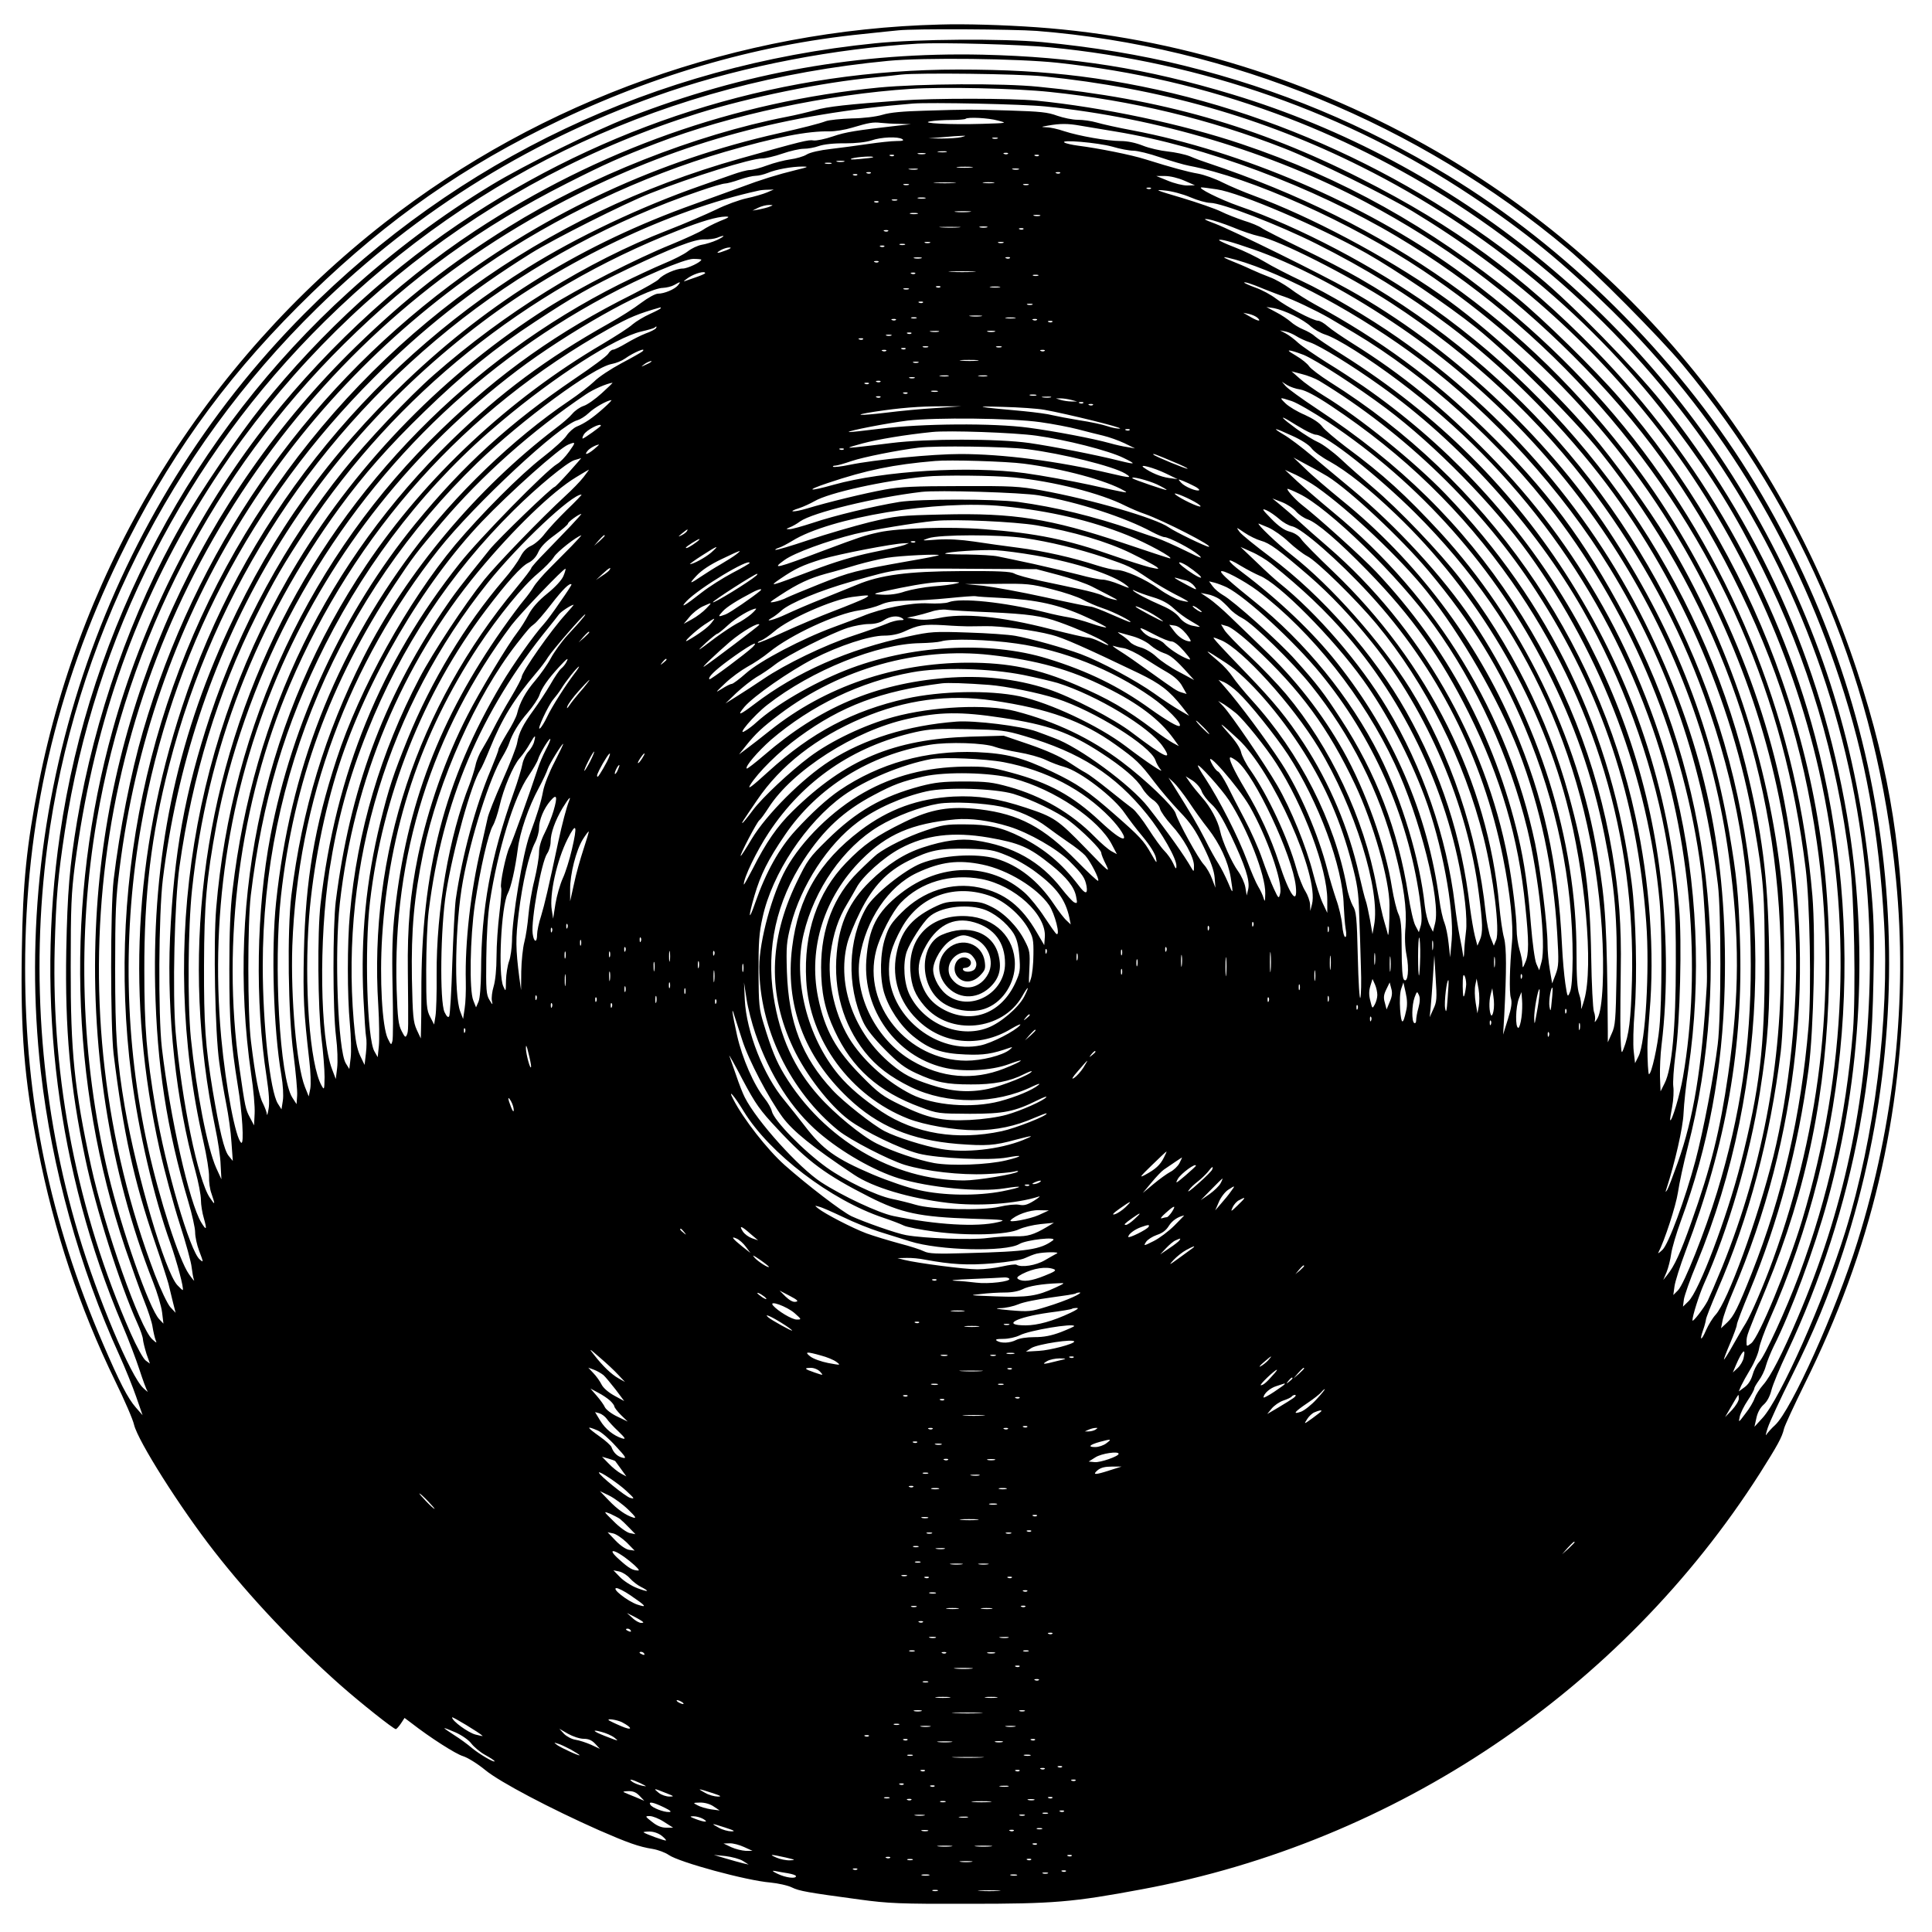 <?xml version="1.0" encoding="UTF-8" standalone="yes"?>
<svg version="1.0" xmlns="http://www.w3.org/2000/svg" width="100mm" height="100mm" viewBox="0 0 1000 1000" preserveAspectRatio="xMidYMid meet">
  <g transform="translate(0,1000) scale(0.1,-0.1)" fill="#000000" stroke="none">
    <path d="M4865 9873 c-1040 -26 -2062 -391 -2873 -1025 -931 -727 -1565 -1757
-1792 -2905 -62 -318 -82 -509 -87 -865 -7 -420 12 -659 83 -1023 84 -429 215
-822 401 -1205 47 -96 91 -197 97 -225 21 -85 237 -427 415 -655 184 -236 417
-483 655 -694 101 -89 273 -226 285 -226 3 0 15 13 26 29 l19 29 36 -27 c95
-74 229 -160 267 -171 23 -7 75 -39 115 -72 75 -62 340 -201 588 -311 149 -65
207 -86 278 -97 29 -5 66 -19 83 -31 54 -38 403 -133 527 -143 40 -4 90 -15
110 -25 39 -19 78 -26 352 -63 148 -20 206 -23 565 -22 439 0 536 8 895 75
1314 244 2482 1030 3199 2153 91 144 115 187 125 231 4 17 52 120 106 230 346
697 509 1385 512 2160 3 557 -68 1011 -239 1530 -376 1144 -1144 2094 -2178
2692 -641 370 -1352 591 -2070 642 -171 12 -367 18 -500 14z m501 -33 c1000
-79 1976 -480 2749 -1129 133 -111 477 -458 592 -596 637 -766 1010 -1666
1107 -2670 60 -617 -8 -1257 -199 -1870 -112 -360 -343 -873 -427 -951 -18
-16 -38 -39 -45 -49 -6 -11 -3 5 7 35 10 30 65 150 123 265 115 231 194 422
268 650 440 1354 262 2819 -489 4025 -383 614 -946 1171 -1559 1543 -432 262
-871 445 -1363 567 -225 56 -475 97 -735 122 -202 19 -649 16 -865 -6 -1137
-114 -2158 -598 -2955 -1400 -1017 -1022 -1526 -2488 -1364 -3921 57 -500 200
-1016 407 -1470 30 -66 69 -163 87 -215 l33 -95 -35 40 c-42 48 -84 130 -170
330 -275 639 -403 1254 -403 1945 0 755 159 1446 489 2125 243 500 530 904
921 1296 395 396 789 684 1260 919 546 273 1100 437 1667 494 81 9 164 17 183
19 80 9 597 6 716 -3z m69 -85 c790 -77 1538 -340 2180 -768 279 -185 477
-347 729 -595 543 -536 936 -1171 1178 -1907 134 -407 203 -788 230 -1262 28
-499 -49 -1107 -201 -1599 -111 -356 -335 -861 -428 -963 l-42 -46 10 45 c6
29 20 54 38 70 18 16 32 43 40 75 7 28 43 115 81 195 174 370 302 767 375
1165 49 269 66 451 72 765 5 254 2 326 -16 515 -66 674 -250 1272 -570 1850
-588 1063 -1579 1867 -2731 2216 -446 135 -824 195 -1295 206 -636 14 -1235
-92 -1830 -324 -181 -70 -544 -249 -710 -350 -258 -156 -507 -342 -740 -554
-803 -727 -1340 -1737 -1495 -2811 -125 -862 -12 -1744 322 -2533 33 -77 73
-183 90 -235 17 -52 35 -102 41 -110 6 -8 -3 -2 -21 15 -65 59 -237 468 -335
795 -194 644 -250 1341 -162 2010 139 1052 634 2039 1396 2785 525 514 1132
887 1824 1122 391 132 859 222 1285 247 127 7 528 -4 685 -19z m40 -80 c396
-43 761 -128 1130 -263 313 -114 641 -278 930 -465 1372 -889 2183 -2418 2142
-4037 -16 -621 -135 -1175 -372 -1730 -80 -188 -140 -304 -179 -348 -18 -20
-38 -52 -44 -69 -6 -18 -27 -54 -48 -80 -36 -48 -36 -48 -29 -15 4 18 22 55
41 83 19 28 34 56 34 62 0 5 11 24 24 42 13 17 30 51 36 75 7 25 25 69 40 100
89 176 212 508 280 757 177 645 212 1339 100 1993 -136 796 -454 1505 -962
2142 -140 174 -464 506 -631 643 -686 566 -1521 932 -2376 1040 -193 24 -384
35 -632 35 -887 0 -1750 -257 -2509 -749 -409 -264 -783 -604 -1097 -996 -115
-143 -316 -439 -414 -610 -257 -449 -449 -994 -540 -1535 -39 -234 -50 -365
-56 -670 -7 -407 19 -701 98 -1075 54 -259 179 -652 270 -854 16 -35 29 -73
29 -85 1 -11 9 -44 18 -73 l18 -51 -22 16 c-13 10 -46 70 -78 142 -275 626
-410 1312 -393 1990 7 266 17 375 53 610 155 1008 624 1926 1345 2637 795 783
1781 1239 2916 1348 186 18 675 12 878 -10z m-75 -70 c601 -61 1138 -213 1648
-469 641 -320 1209 -792 1625 -1351 191 -255 309 -446 447 -723 239 -481 385
-969 455 -1527 23 -179 31 -676 16 -871 -37 -447 -127 -854 -280 -1266 -66
-176 -176 -417 -206 -448 -13 -14 -28 -44 -34 -67 -8 -27 -22 -49 -41 -63
l-30 -22 12 29 c7 15 29 55 49 88 20 33 40 80 44 105 4 25 28 90 52 145 419
944 504 2015 238 3022 -198 748 -594 1444 -1139 2002 -376 384 -727 641 -1211
886 -534 271 -1040 415 -1670 476 -187 19 -612 16 -825 -4 -748 -73 -1454
-323 -2090 -741 -412 -271 -823 -658 -1126 -1061 -337 -447 -600 -980 -750
-1520 -246 -881 -223 -1831 64 -2685 33 -96 76 -218 97 -270 21 -52 42 -115
45 -140 4 -25 11 -54 15 -65 8 -18 6 -18 -17 3 -64 58 -246 574 -317 898 -86
397 -106 589 -105 1029 0 314 3 382 22 530 92 696 296 1293 632 1850 589 976
1511 1701 2595 2039 266 83 641 160 910 185 61 6 124 13 140 15 92 10 605 4
735 -9z m35 -81 c424 -44 824 -140 1210 -291 169 -66 521 -239 667 -327 504
-305 921 -675 1274 -1131 392 -506 686 -1132 829 -1764 174 -776 145 -1552
-87 -2326 -73 -242 -224 -608 -264 -638 -24 -18 -24 -18 -24 10 1 32 1 30 103
279 210 511 312 1012 324 1589 12 583 -78 1112 -279 1654 -181 488 -466 968
-806 1361 -127 147 -397 411 -532 521 -450 365 -904 619 -1425 794 -305 103
-719 190 -1060 224 -128 13 -538 13 -700 1 -276 -20 -385 -32 -445 -50 -36
-10 -103 -26 -150 -35 -471 -92 -1019 -309 -1435 -568 -305 -190 -534 -369
-794 -622 -798 -777 -1281 -1840 -1342 -2957 -36 -650 66 -1307 293 -1883 22
-55 43 -126 47 -158 l7 -58 -22 23 c-51 53 -195 464 -264 753 -142 596 -162
1231 -59 1830 161 939 607 1799 1279 2464 356 352 711 608 1154 832 197 100
280 137 466 208 380 146 882 253 1315 281 170 11 543 3 720 -16z m-24 -75
c579 -59 1164 -234 1659 -496 404 -215 741 -464 1071 -793 348 -347 604 -700
829 -1145 228 -451 362 -875 434 -1375 105 -727 28 -1458 -227 -2160 -47 -130
-114 -285 -141 -329 -13 -20 -42 -71 -66 -113 -24 -43 -45 -76 -47 -75 -1 2
13 40 32 84 19 45 35 88 35 97 0 8 29 84 64 168 151 364 253 747 307 1153 27
205 37 687 20 898 -74 869 -393 1685 -926 2367 -253 323 -575 629 -922 878
-472 338 -1107 610 -1670 717 -76 14 -160 33 -187 41 -27 8 -71 14 -98 14 -27
0 -74 10 -106 21 -48 18 -87 22 -247 27 -207 6 -207 6 -440 -1 -110 -3 -178
-9 -217 -21 -33 -10 -98 -18 -160 -19 -57 -2 -116 -8 -133 -14 -34 -13 -122
-35 -245 -63 -617 -139 -1193 -405 -1700 -786 -768 -577 -1318 -1377 -1590
-2309 -63 -217 -121 -511 -152 -770 -17 -151 -17 -753 0 -900 50 -406 105
-657 214 -975 33 -96 64 -193 70 -215 5 -22 16 -65 23 -95 l14 -55 -28 30
c-15 18 -49 89 -79 167 -526 1384 -328 2948 526 4162 431 614 992 1097 1662
1431 543 271 1078 416 1735 469 91 7 570 -3 686 -15z m-246 -73 c50 -13 50
-13 -80 -17 -162 -5 -330 3 -270 13 22 4 71 7 109 7 38 0 71 3 74 6 10 10 117
5 167 -9z m-510 -17 l60 -2 -65 -7 c-220 -25 -272 -33 -339 -56 -41 -14 -86
-23 -100 -21 -26 5 -58 -3 -381 -94 -1020 -287 -1873 -904 -2457 -1779 -579
-868 -826 -1925 -693 -2968 37 -287 116 -628 202 -867 34 -97 71 -235 64 -242
-1 -2 -14 10 -28 25 -63 67 -211 570 -272 922 -41 242 -50 370 -50 715 0 292
3 365 23 520 160 1280 834 2393 1889 3119 368 253 814 465 1244 590 262 76
430 109 543 106 28 0 79 8 115 19 87 26 109 30 150 25 19 -2 62 -5 95 -5z
m934 -9 c31 -5 115 -19 186 -31 462 -76 1019 -284 1455 -543 781 -465 1420
-1190 1780 -2020 172 -397 279 -795 336 -1251 22 -175 30 -635 15 -818 -39
-460 -134 -872 -294 -1277 -72 -181 -93 -223 -127 -255 l-32 -30 8 40 c4 22
28 90 54 150 342 804 432 1666 265 2539 -115 605 -399 1241 -776 1743 -555
740 -1273 1247 -2209 1560 -25 8 -66 23 -91 34 -25 10 -77 21 -115 25 -38 4
-96 17 -128 30 -38 15 -80 24 -115 24 -69 0 -216 26 -293 51 -32 11 -72 20
-90 20 -32 2 -32 2 7 9 61 11 103 11 164 0z m-614 -60 c-16 -4 -61 -7 -100 -7
l-70 1 75 6 c41 4 86 7 100 7 22 1 21 0 -5 -7z m-305 -10 c11 -7 3 -10 -30
-10 -25 0 -90 -7 -145 -15 -55 -8 -143 -20 -195 -26 -55 -6 -108 -18 -125 -29
-16 -10 -55 -21 -85 -25 -30 -4 -84 -18 -119 -31 -35 -13 -75 -24 -90 -24 -14
0 -55 -11 -91 -24 -36 -13 -110 -39 -165 -58 -309 -108 -640 -265 -893 -423
-849 -532 -1482 -1335 -1790 -2275 -250 -762 -288 -1514 -116 -2289 25 -112
72 -285 104 -385 32 -99 60 -201 62 -226 3 -25 8 -54 12 -65 5 -11 -7 3 -26
30 -51 72 -153 389 -212 655 -121 545 -133 1119 -34 1675 155 883 568 1676
1203 2310 250 251 501 449 815 645 119 74 483 257 615 309 214 85 522 181 580
181 17 0 65 11 105 25 40 14 90 25 110 25 21 0 56 6 78 14 25 9 78 15 134 14
58 0 110 6 138 15 51 18 138 21 160 7z m493 3 c-7 -2 -19 -2 -25 0 -7 3 -2 5
12 5 14 0 19 -2 13 -5z m594 -42 c40 -12 89 -21 109 -21 21 0 83 -15 138 -34
56 -19 124 -39 151 -44 318 -60 839 -294 1210 -542 645 -432 1158 -1015 1487
-1690 279 -573 421 -1146 443 -1790 12 -334 -35 -779 -116 -1105 -82 -328
-237 -753 -299 -820 -15 -16 -37 -52 -49 -79 -25 -58 -36 -58 -16 -1 8 22 14
47 15 55 0 8 27 76 59 151 163 374 274 793 328 1234 21 178 24 690 5 875 -66
627 -276 1257 -593 1780 -99 163 -274 405 -394 546 -214 252 -541 553 -783
721 -287 200 -673 404 -962 510 -52 19 -125 50 -163 69 -37 19 -93 39 -125 45
-57 10 -131 30 -272 74 -75 24 -247 58 -350 71 -30 4 -62 11 -70 16 -28 17
172 0 247 -21z m-859 -28 c-10 -2 -28 -2 -40 0 -13 2 -5 4 17 4 22 1 32 -1 23
-4z m-110 -10 c-10 -2 -26 -2 -35 0 -10 3 -2 5 17 5 19 0 27 -2 18 -5z m429 1
c-3 -3 -12 -4 -19 -1 -8 3 -5 6 6 6 11 1 17 -2 13 -5z m-590 -10 c-3 -3 -12
-4 -19 -1 -8 3 -5 6 6 6 11 1 17 -2 13 -5z m750 0 c-3 -3 -12 -4 -19 -1 -8 3
-5 6 6 6 11 1 17 -2 13 -5z m-858 -8 c-2 -2 -33 -6 -69 -9 -41 -4 -56 -3 -40
3 25 8 117 14 109 6z m-151 -23 c-10 -2 -26 -2 -35 0 -10 3 -2 5 17 5 19 0 27
-2 18 -5z m-65 -10 c-7 -2 -21 -2 -30 0 -10 3 -4 5 12 5 17 0 24 -2 18 -5z
m-183 -33 c-94 -23 -182 -50 -285 -89 -44 -16 -152 -55 -240 -87 -575 -205
-1056 -500 -1491 -915 -399 -380 -691 -787 -921 -1284 -273 -590 -394 -1182
-380 -1850 9 -408 60 -739 172 -1116 19 -64 35 -135 35 -157 0 -23 9 -65 20
-94 24 -64 24 -64 4 -47 -51 42 -177 475 -229 784 -46 273 -58 415 -58 710 -1
397 35 699 128 1062 238 925 764 1728 1520 2315 363 281 793 513 1225 659 63
22 122 39 132 39 10 0 44 9 75 20 32 11 69 20 84 20 15 0 43 7 63 15 42 18
124 33 181 33 33 0 28 -3 -35 -18z m907 13 c-20 -2 -52 -2 -70 0 -17 2 0 4 38
4 39 0 53 -2 32 -4z m-279 -10 c-10 -2 -28 -2 -40 0 -13 2 -5 4 17 4 22 1 32
-1 23 -4z m525 0 c-7 -2 -21 -2 -30 0 -10 3 -4 5 12 5 17 0 24 -2 18 -5z
m-766 -19 c-3 -3 -12 -4 -19 -1 -8 3 -5 6 6 6 11 1 17 -2 13 -5z m980 0 c-3
-3 -12 -4 -19 -1 -8 3 -5 6 6 6 11 1 17 -2 13 -5z m-1050 -10 c-3 -3 -12 -4
-19 -1 -8 3 -5 6 6 6 11 1 17 -2 13 -5z m1693 -29 l55 -24 -41 -1 c-22 0 -67
11 -100 25 l-59 24 45 0 c26 0 68 -10 100 -24z m-1192 -12 c-27 -2 -69 -2 -95
0 -27 2 -5 3 47 3 52 0 74 -1 48 -3z m205 0 c-13 -2 -35 -2 -50 0 -16 2 -5 4
22 4 28 0 40 -2 28 -4z m-440 -10 c-7 -2 -19 -2 -25 0 -7 3 -2 5 12 5 14 0 19
-2 13 -5z m620 0 c-7 -2 -19 -2 -25 0 -7 3 -2 5 12 5 14 0 19 -2 13 -5z m634
-19 c-3 -3 -12 -4 -19 -1 -8 3 -5 6 6 6 11 1 17 -2 13 -5z m341 -4 c119 -17
530 -193 775 -331 153 -87 424 -270 567 -385 177 -142 508 -473 644 -644 587
-738 905 -1602 932 -2530 18 -580 -84 -1148 -302 -1688 -30 -73 -64 -152 -75
-175 -21 -40 -79 -115 -79 -101 0 23 35 133 59 187 125 278 238 665 290 992
43 273 53 422 48 730 -6 386 -36 619 -123 969 -236 944 -821 1797 -1622 2365
-303 214 -686 416 -1001 525 -97 34 -221 96 -191 96 8 0 43 -5 78 -10z m-2328
-16 c-19 -8 -66 -22 -104 -30 -38 -8 -110 -34 -160 -59 -50 -24 -163 -73 -251
-107 -417 -162 -845 -428 -1209 -748 -130 -114 -350 -347 -468 -495 -301 -376
-537 -811 -689 -1266 -133 -402 -189 -713 -209 -1154 -17 -401 31 -844 131
-1205 16 -58 29 -126 29 -151 0 -25 7 -68 15 -94 17 -60 14 -67 -13 -23 -62
101 -162 546 -204 903 -20 172 -17 695 5 875 145 1170 723 2180 1652 2882 419
317 973 581 1430 681 11 3 34 5 50 5 l30 1 -35 -15z m2191 -25 c37 -16 84 -29
103 -29 59 0 353 -113 550 -212 255 -128 472 -262 687 -424 273 -206 553 -483
776 -769 403 -517 689 -1165 802 -1815 50 -286 55 -360 55 -715 0 -435 -26
-651 -124 -1037 -71 -278 -216 -662 -271 -714 l-28 -27 5 39 c4 21 32 103 65
181 387 940 406 2018 54 2968 -336 907 -969 1657 -1800 2135 -60 35 -193 104
-295 153 -101 49 -196 97 -210 107 -14 10 -55 27 -92 38 -36 12 -90 33 -118
47 -28 14 -120 46 -203 71 -136 40 -145 44 -88 38 36 -3 95 -19 132 -35z
m-1373 -6 c-10 -2 -26 -2 -35 0 -10 3 -2 5 17 5 19 0 27 -2 18 -5z m-145 -10
c-7 -2 -19 -2 -25 0 -7 3 -2 5 12 5 14 0 19 -2 13 -5z m-96 -9 c-3 -3 -12 -4
-19 -1 -8 3 -5 6 6 6 11 1 17 -2 13 -5z m-562 -23 c-11 -5 -36 -11 -55 -15
l-35 -6 30 15 c17 8 41 14 55 14 23 0 23 -1 5 -8z m1032 -28 c-20 -2 -52 -2
-70 0 -17 2 0 4 38 4 39 0 53 -2 32 -4z m-269 -10 c-10 -2 -26 -2 -35 0 -10 3
-2 5 17 5 19 0 27 -2 18 -5z m635 -10 c-7 -2 -21 -2 -30 0 -10 3 -4 5 12 5 17
0 24 -2 18 -5z m-1658 -28 c-33 -14 -72 -34 -87 -45 -16 -11 -90 -45 -165 -76
-174 -70 -482 -227 -641 -328 -523 -332 -972 -789 -1292 -1316 -542 -892 -720
-1981 -488 -2995 18 -77 31 -161 30 -186 -1 -25 4 -65 13 -88 20 -59 19 -62
-9 -20 -61 89 -146 502 -177 858 -17 197 -6 675 20 856 66 468 198 901 398
1299 90 180 140 266 259 446 463 698 1133 1237 1921 1546 126 50 204 72 248
73 25 0 20 -4 -30 -24z m2655 -31 c47 -20 107 -40 135 -46 105 -21 461 -201
685 -346 411 -267 774 -606 1055 -987 247 -335 434 -681 566 -1047 168 -469
241 -889 241 -1393 0 -419 -53 -775 -174 -1174 -63 -206 -171 -478 -203 -510
l-24 -24 6 44 c3 24 29 107 58 184 211 556 299 1058 281 1610 -7 236 -17 332
-56 560 -100 572 -296 1062 -625 1560 -327 494 -826 957 -1342 1245 -149 84
-602 307 -693 342 -59 22 -66 27 -35 23 22 -4 78 -22 125 -41z m-1417 -1 c-23
-2 -64 -2 -90 0 -26 2 -7 3 42 3 50 0 71 -1 48 -3z m145 0 c-10 -2 -26 -2 -35
0 -10 3 -2 5 17 5 19 0 27 -2 18 -5z m189 -9 c-3 -3 -12 -4 -19 -1 -8 3 -5 6
6 6 11 1 17 -2 13 -5z m-700 -10 c-3 -3 -12 -4 -19 -1 -8 3 -5 6 6 6 11 1 17
-2 13 -5z m-885 -46 c-24 -11 -60 -22 -80 -25 -21 -4 -53 -19 -72 -34 -19 -15
-74 -43 -123 -63 -48 -20 -151 -68 -230 -107 -773 -388 -1409 -1034 -1783
-1814 -382 -796 -490 -1686 -310 -2552 14 -65 27 -152 28 -193 l4 -74 -27 59
c-46 103 -103 399 -131 671 -18 182 -15 573 6 769 77 725 333 1388 763 1977
125 171 256 320 440 498 196 191 369 332 573 465 202 133 282 178 481 274 226
108 345 154 395 152 22 -1 51 3 65 8 44 18 45 10 1 -11z m2773 -48 c208 -72
470 -208 720 -375 948 -629 1593 -1652 1744 -2770 56 -411 55 -716 -4 -1126
-42 -290 -89 -480 -192 -769 -55 -155 -86 -223 -124 -270 l-20 -25 17 40 c9
22 20 65 24 95 4 30 27 107 50 170 143 389 216 782 227 1215 16 676 -101 1230
-385 1826 -290 608 -743 1139 -1308 1532 -144 101 -368 233 -495 292 -68 32
-156 77 -195 101 -40 24 -108 57 -153 74 -45 17 -81 34 -81 37 0 9 63 -8 175
-47z m-1672 33 c-7 -2 -19 -2 -25 0 -7 3 -2 5 12 5 14 0 19 -2 13 -5z m380 0
c-7 -2 -19 -2 -25 0 -7 3 -2 5 12 5 14 0 19 -2 13 -5z m-510 -10 c-7 -2 -19
-2 -25 0 -7 3 -2 5 12 5 14 0 19 -2 13 -5z m-106 -9 c-3 -3 -12 -4 -19 -1 -8
3 -5 6 6 6 11 1 17 -2 13 -5z m-817 -19 c-46 -18 -61 -18 -30 0 14 8 34 14 45
14 13 0 8 -5 -15 -14z m1008 -42 c-10 -2 -26 -2 -35 0 -10 3 -2 5 17 5 19 0
27 -2 18 -5z m459 1 c-3 -3 -12 -4 -19 -1 -8 3 -5 6 6 6 11 1 17 -2 13 -5z
m1168 -8 c257 -73 649 -285 960 -520 375 -282 731 -675 977 -1076 304 -496
484 -1022 560 -1640 17 -142 17 -679 -1 -825 -19 -158 -75 -451 -115 -601 -54
-202 -139 -432 -171 -463 -15 -14 -25 -21 -22 -16 33 64 91 242 102 313 7 48
29 150 49 227 238 916 121 1916 -322 2752 -212 399 -406 659 -728 973 -264
258 -542 462 -879 645 -38 21 -96 57 -127 81 -32 23 -79 50 -105 59 -27 10
-70 28 -98 41 -27 13 -72 32 -100 43 -59 24 -50 26 20 7z m-2765 0 c0 -12 -71
-46 -96 -46 -35 0 -104 -31 -123 -54 -8 -10 -71 -46 -140 -81 -382 -191 -682
-403 -988 -699 -671 -648 -1085 -1527 -1164 -2477 -15 -177 -6 -646 16 -798 8
-62 25 -159 36 -215 11 -55 24 -145 27 -198 l7 -97 -22 27 c-23 29 -47 130
-82 337 -38 231 -46 342 -45 650 1 314 12 444 65 730 64 344 201 737 372 1065
372 715 938 1289 1642 1666 188 101 405 193 453 194 23 0 42 -2 42 -4z m917
-12 c-3 -3 -12 -4 -19 -1 -8 3 -5 6 6 6 11 1 17 -2 13 -5z m491 -51 c-32 -2
-84 -2 -115 0 -32 2 -6 3 57 3 63 0 89 -1 58 -3z m-1388 -7 c0 -2 -19 -11 -42
-19 -24 -8 -52 -18 -63 -22 -11 -4 -2 4 20 19 34 22 85 35 85 22z m1087 -2
c-3 -3 -12 -4 -19 -1 -8 3 -5 6 6 6 11 1 17 -2 13 -5z m636 -11 c-7 -2 -19 -2
-25 0 -7 3 -2 5 12 5 14 0 19 -2 13 -5z m-1864 -50 c-18 -21 -71 -43 -103 -43
-14 0 -52 -21 -88 -48 -35 -27 -110 -75 -168 -107 -321 -180 -559 -357 -812
-603 -642 -627 -1027 -1416 -1134 -2327 -12 -97 -17 -224 -17 -410 0 -274 8
-381 44 -605 23 -137 33 -304 18 -295 -29 19 -80 286 -104 545 -122 1347 448
2632 1534 3454 256 194 665 425 753 426 18 1 44 7 58 15 33 19 35 18 19 -2z
m3036 -20 c33 -13 79 -31 101 -38 46 -15 164 -71 234 -111 25 -15 83 -49 130
-77 370 -220 757 -570 1038 -939 406 -534 671 -1181 757 -1844 18 -139 35
-497 29 -599 -26 -428 -68 -681 -150 -913 -24 -67 -48 -130 -54 -140 -10 -15
-11 -15 -5 3 45 139 86 318 89 393 2 48 13 150 25 227 69 467 47 966 -64 1430
-78 328 -215 676 -378 965 -169 299 -354 546 -592 789 -232 237 -450 415 -702
572 -54 34 -113 74 -131 90 -18 16 -40 29 -50 29 -25 0 -163 72 -217 114 -26
20 -74 46 -106 57 -33 12 -59 24 -59 26 0 6 36 -5 105 -34z m-1678 11 c-3 -3
-12 -4 -19 -1 -8 3 -5 6 6 6 11 1 17 -2 13 -5z m306 -1 c-13 -2 -33 -2 -45 0
-13 2 -3 4 22 4 25 0 35 -2 23 -4z m-470 -10 c-7 -2 -19 -2 -25 0 -7 3 -2 5
12 5 14 0 19 -2 13 -5z m74 -69 c-3 -3 -12 -4 -19 -1 -8 3 -5 6 6 6 11 1 17
-2 13 -5z m566 -11 c-7 -2 -19 -2 -25 0 -7 3 -2 5 12 5 14 0 19 -2 13 -5z
m-1923 -18 c0 -3 -25 -16 -56 -30 -31 -14 -71 -38 -90 -54 -18 -17 -89 -62
-156 -102 -481 -282 -916 -688 -1221 -1142 -519 -771 -731 -1706 -597 -2637
12 -78 20 -170 18 -204 l-3 -61 -21 40 c-23 43 -25 51 -55 260 -93 649 2 1372
261 1980 336 790 908 1428 1653 1844 105 59 152 78 265 110 1 1 2 -1 2 -4z
m3274 -37 c34 -16 75 -42 91 -58 17 -15 50 -34 75 -42 61 -19 225 -123 383
-242 613 -461 1059 -1072 1311 -1796 196 -562 255 -1240 157 -1805 -16 -93
-58 -232 -66 -223 -2 2 3 33 10 69 7 37 9 84 6 105 -3 21 2 95 11 164 24 171
34 587 19 760 -53 616 -238 1175 -560 1688 -298 476 -691 866 -1181 1175 -69
43 -134 87 -145 97 -11 11 -38 26 -60 35 -22 9 -51 27 -65 40 -14 12 -47 35
-75 49 l-50 27 39 -6 c22 -4 67 -20 100 -37z m-184 -14 c20 -20 1 -17 -40 7
l-35 20 30 -6 c17 -4 37 -13 45 -21z m-1432 9 c-16 -2 -40 -2 -55 0 -16 2 -3
4 27 4 30 0 43 -2 28 -4z m-335 -10 c-7 -2 -19 -2 -25 0 -7 3 -2 5 12 5 14 0
19 -2 13 -5z m510 0 c-13 -2 -33 -2 -45 0 -13 2 -3 4 22 4 25 0 35 -2 23 -4z
m-616 -9 c-3 -3 -12 -4 -19 -1 -8 3 -5 6 6 6 11 1 17 -2 13 -5z m730 0 c-3 -3
-12 -4 -19 -1 -8 3 -5 6 6 6 11 1 17 -2 13 -5z m80 -10 c-3 -3 -12 -4 -19 -1
-8 3 -5 6 6 6 11 1 17 -2 13 -5z m-2052 -33 c-3 -5 -27 -18 -53 -27 -26 -10
-71 -33 -101 -51 -30 -18 -61 -33 -68 -33 -7 0 -18 -9 -25 -21 -7 -12 -85 -70
-173 -129 -337 -229 -575 -445 -826 -752 -371 -455 -637 -1028 -749 -1613 -73
-384 -81 -856 -20 -1250 12 -81 16 -135 10 -165 -4 -25 -8 -37 -9 -27 0 10
-10 35 -20 56 -21 39 -40 141 -62 321 -18 140 -18 611 -1 755 59 488 176 883
386 1299 228 450 537 843 911 1155 278 234 590 434 724 465 35 8 66 17 69 20
9 9 14 7 7 -3z m1463 -18 c-10 -2 -28 -2 -40 0 -13 2 -5 4 17 4 22 1 32 -1 23
-4z m290 0 c-10 -2 -26 -2 -35 0 -10 3 -2 5 17 5 19 0 27 -2 18 -5z m1562 -23
c14 -9 45 -24 70 -32 51 -17 217 -119 365 -225 406 -288 801 -726 1047 -1158
203 -356 353 -765 427 -1160 46 -247 56 -367 55 -670 0 -333 -20 -548 -58
-622 l-21 -42 -3 77 c-1 42 2 115 8 162 34 275 30 610 -11 920 -131 998 -691
1908 -1534 2492 -44 30 -129 86 -190 123 -60 38 -126 83 -145 100 -19 18 -48
40 -65 49 l-30 16 30 -6 c17 -4 41 -15 55 -24z m-1993 14 c-3 -3 -12 -4 -19
-1 -8 3 -5 6 6 6 11 1 17 -2 13 -5z m-104 -11 c-7 -2 -19 -2 -25 0 -7 3 -2 5
12 5 14 0 19 -2 13 -5z m-146 -19 c-3 -3 -12 -4 -19 -1 -8 3 -5 6 6 6 11 1 17
-2 13 -5z m336 -41 c-7 -2 -19 -2 -25 0 -7 3 -2 5 12 5 14 0 19 -2 13 -5z
m380 0 c-7 -2 -19 -2 -25 0 -7 3 -2 5 12 5 14 0 19 -2 13 -5z m-496 -9 c-3 -3
-12 -4 -19 -1 -8 3 -5 6 6 6 11 1 17 -2 13 -5z m-1362 -13 c-6 -5 -55 -33
-110 -62 -54 -29 -118 -71 -140 -94 -23 -22 -81 -67 -130 -100 -289 -195 -591
-486 -810 -780 -403 -540 -634 -1133 -706 -1815 -26 -249 -14 -654 27 -893 9
-53 12 -107 8 -134 l-7 -45 -19 30 c-40 64 -78 406 -78 713 0 979 400 1916
1111 2604 230 222 598 493 695 511 22 4 52 16 69 28 46 33 115 61 90 37z
m1262 3 c-3 -3 -12 -4 -19 -1 -8 3 -5 6 6 6 11 1 17 -2 13 -5z m820 0 c-3 -3
-12 -4 -19 -1 -8 3 -5 6 6 6 11 1 17 -2 13 -5z m1341 -21 c65 -27 279 -166
427 -277 253 -190 553 -496 739 -754 380 -529 617 -1158 676 -1797 13 -144 13
-508 -1 -654 -9 -96 -41 -241 -54 -241 -4 0 -8 70 -8 140 0 25 5 106 11 179
27 310 1 676 -73 1015 -199 922 -778 1745 -1582 2249 -50 32 -98 68 -107 81
-8 13 -39 38 -68 55 -42 25 -47 30 -23 25 17 -4 45 -14 63 -21z m-1690 -30
c-21 -2 -57 -2 -80 0 -24 2 -7 4 37 4 44 0 63 -2 43 -4z m-1689 -7 c-2 -2 -15
-9 -29 -15 -24 -11 -24 -11 -6 3 16 13 49 24 35 12z m1384 -3 c-7 -2 -19 -2
-25 0 -7 3 -2 5 12 5 14 0 19 -2 13 -5z m2075 -94 c439 -266 846 -659 1124
-1090 340 -524 522 -1075 569 -1714 18 -246 -4 -623 -40 -692 l-18 -36 -7 62
c-4 33 -2 128 5 209 14 174 7 492 -16 666 -99 773 -422 1447 -964 2010 -159
165 -442 394 -629 508 -46 28 -102 68 -125 89 l-42 37 53 -14 c29 -7 70 -23
90 -35z m-1920 24 c-10 -2 -28 -2 -40 0 -13 2 -5 4 17 4 22 1 32 -1 23 -4z
m200 0 c-10 -2 -28 -2 -40 0 -13 2 -5 4 17 4 22 1 32 -1 23 -4z m-375 -10 c-7
-2 -19 -2 -25 0 -7 3 -2 5 12 5 14 0 19 -2 13 -5z m-176 -19 c-3 -3 -12 -4
-19 -1 -8 3 -5 6 6 6 11 1 17 -2 13 -5z m-1442 -59 c-33 -30 -75 -60 -94 -66
-19 -6 -46 -25 -59 -41 -13 -16 -52 -50 -86 -75 -409 -312 -771 -743 -996
-1188 -198 -392 -317 -786 -372 -1230 -22 -184 -17 -614 11 -821 12 -95 21
-191 19 -215 l-3 -44 -22 34 c-65 101 -98 686 -59 1041 65 590 255 1112 589
1615 95 143 111 164 243 320 207 244 466 475 747 664 38 26 105 55 137 60 3 0
-22 -24 -55 -54z m1382 49 c-3 -3 -12 -4 -19 -1 -8 3 -5 6 6 6 11 1 17 -2 13
-5z m2233 -30 c28 -5 80 -32 158 -84 379 -252 680 -544 937 -910 426 -609 641
-1323 622 -2065 -6 -207 -15 -281 -44 -355 -9 -23 -10 -22 -13 18 -4 58 -4
153 -1 392 4 230 -9 398 -44 606 -79 466 -251 900 -514 1299 -265 402 -583
714 -1016 1000 -77 51 -149 103 -160 116 l-20 23 27 -17 c15 -9 45 -20 68 -23z
m-1877 -11 c-7 -2 -21 -2 -30 0 -10 3 -4 5 12 5 17 0 24 -2 18 -5z m-156 -9
c-3 -3 -12 -4 -19 -1 -8 3 -5 6 6 6 11 1 17 -2 13 -5z m666 -11 c-7 -2 -21 -2
-30 0 -10 3 -4 5 12 5 17 0 24 -2 18 -5z m-806 -9 c-3 -3 -12 -4 -19 -1 -8 3
-5 6 6 6 11 1 17 -2 13 -5z m881 -1 c-10 -2 -28 -2 -40 0 -13 2 -5 4 17 4 22
1 32 -1 23 -4z m107 -13 l30 -8 -30 0 c-16 0 -41 4 -55 8 l-25 8 25 0 c14 0
39 -4 55 -8z m1141 -6 c27 -9 112 -58 189 -109 476 -317 866 -756 1128 -1273
146 -288 240 -558 302 -866 53 -264 68 -437 62 -731 -4 -223 -6 -255 -25 -295
l-20 -45 0 55 c-4 545 -11 660 -53 915 -102 612 -395 1212 -815 1670 -180 194
-292 297 -488 442 -55 42 -111 89 -123 106 -14 19 -48 41 -90 60 -38 16 -81
42 -98 58 -35 34 -34 34 31 13z m-3561 -36 c-58 -52 -100 -80 -140 -96 -16 -7
-40 -28 -52 -46 -12 -19 -68 -70 -125 -114 -115 -89 -318 -293 -452 -452 -245
-294 -496 -746 -614 -1110 -114 -348 -161 -627 -169 -1000 -5 -234 -1 -307 28
-560 7 -59 9 -122 5 -145 l-8 -40 -20 50 c-43 109 -74 460 -65 730 28 749 290
1460 758 2052 184 232 628 646 718 668 14 4 40 20 58 37 29 28 94 65 117 67 5
1 -13 -18 -39 -41z m2482 26 c-3 -3 -12 -4 -19 -1 -8 3 -5 6 6 6 11 1 17 -2
13 -5z m50 -10 c-3 -3 -12 -4 -19 -1 -8 3 -5 6 6 6 11 1 17 -2 13 -5z m-812
-16 c-71 -4 -188 -15 -258 -24 -141 -17 -184 -14 -60 5 130 20 233 28 343 28
l105 0 -130 -9z m560 -9 c113 -20 410 -93 392 -97 -9 -2 -39 3 -65 12 -26 9
-92 23 -147 31 -55 9 -117 21 -138 26 -21 6 -89 15 -150 21 -247 22 -269 27
-107 22 85 -2 182 -9 215 -15z m-21 -64 c65 -9 153 -26 195 -37 42 -11 101
-26 131 -33 30 -7 80 -25 110 -39 l55 -27 -40 7 c-22 3 -62 12 -90 20 -86 24
-285 62 -420 80 -185 25 -552 22 -769 -5 -88 -11 -161 -19 -163 -17 -6 6 200
46 304 59 146 17 538 13 687 -8z m1366 -39 c25 -14 52 -26 61 -26 52 0 320
-212 514 -405 580 -577 909 -1310 966 -2150 14 -218 5 -416 -22 -465 -11 -19
-17 -25 -14 -14 3 12 1 33 -5 48 -5 14 -12 142 -14 284 -6 342 -32 531 -116
837 -110 399 -301 780 -560 1117 -107 139 -321 363 -455 476 -49 42 -124 107
-165 146 -41 38 -94 77 -117 87 -23 10 -73 41 -112 69 -74 54 -95 76 -38 42
17 -11 52 -32 77 -46z m-3640 21 c0 -5 -87 -67 -94 -67 -3 0 -1 10 6 21 14 24
88 62 88 46z m2737 -23 c-3 -3 -12 -4 -19 -1 -8 3 -5 6 6 6 11 1 17 -2 13 -5z
m842 -30 c47 -21 87 -47 100 -65 12 -16 54 -47 94 -68 89 -50 203 -140 342
-273 418 -399 736 -935 883 -1488 97 -364 141 -852 92 -1025 -11 -38 -18 -57
-16 -41 2 16 -2 47 -10 69 -10 28 -14 90 -14 213 0 587 -196 1211 -540 1724
-152 226 -391 486 -625 680 -60 50 -153 127 -205 171 -52 44 -117 93 -145 109
-67 40 -51 38 44 -6z m-1325 1 c153 -21 374 -77 451 -115 68 -33 65 -36 -20
-15 -123 31 -349 75 -467 92 -164 23 -531 23 -713 0 -71 -9 -155 -19 -185 -22
-51 -5 -49 -3 35 20 78 21 222 45 360 59 84 9 425 -3 539 -19z m-2418 -82
c-19 -27 -47 -56 -63 -65 -57 -33 -402 -385 -503 -513 -409 -515 -644 -1089
-721 -1765 -17 -149 -14 -536 5 -695 9 -71 16 -161 16 -200 -1 -66 -2 -68 -15
-45 -62 108 -92 524 -65 876 20 251 77 542 154 781 145 447 434 941 740 1263
144 151 401 381 448 399 39 16 39 13 4 -36z m129 12 c-34 -28 -54 -33 -34 -9
11 14 42 31 59 33 3 1 -8 -10 -25 -24z m2243 0 c181 -23 443 -88 506 -126 39
-24 27 -24 -79 1 -273 64 -555 100 -774 100 -144 0 -443 -29 -574 -56 -43 -9
-81 -13 -85 -10 -3 3 2 6 12 6 9 0 47 11 85 24 59 20 238 56 346 69 89 11 452
6 563 -8z m-951 -1 c-3 -3 -12 -4 -19 -1 -8 3 -5 6 6 6 11 1 17 -2 13 -5z
m1708 -65 c42 -17 74 -33 72 -35 -4 -4 -169 64 -177 73 -6 8 11 2 105 -38z
m-3131 -54 c-37 -41 -70 -75 -73 -75 -13 0 -292 -269 -337 -325 -152 -189
-183 -229 -244 -320 -310 -463 -479 -924 -552 -1500 -16 -133 -16 -560 1 -698
8 -63 10 -132 6 -165 l-7 -57 -19 50 c-63 163 -69 672 -14 1030 41 261 100
478 197 720 173 434 427 818 757 1144 125 124 273 245 313 259 18 5 34 10 36
11 2 1 -27 -33 -64 -74z m3928 -21 c117 -74 381 -321 522 -489 222 -265 371
-507 499 -811 164 -389 248 -796 247 -1194 -1 -94 -5 -155 -14 -175 -12 -29
-13 -28 -24 45 -6 41 -14 129 -17 195 -21 431 -95 767 -250 1130 -192 450
-506 865 -889 1175 -71 58 -157 131 -190 164 l-61 58 70 -38 c39 -20 86 -48
107 -60z m-1572 66 c202 -26 428 -87 519 -140 25 -14 15 -13 -176 30 -98 21
-250 49 -338 61 -291 39 -732 12 -990 -60 -131 -37 -150 -31 -30 9 199 67 341
96 555 114 75 7 370 -2 460 -14z m735 -51 l60 -29 -45 6 c-42 6 -93 27 -130
54 -29 21 53 -1 115 -31z m-3015 -19 c-18 -23 -60 -66 -94 -97 -125 -115 -353
-351 -419 -433 -100 -125 -267 -378 -336 -510 -201 -384 -322 -793 -360 -1220
-14 -151 -14 -422 0 -570 6 -65 8 -144 4 -176 l-7 -57 -18 29 c-41 66 -60 573
-31 829 72 640 322 1240 715 1715 182 220 386 417 508 490 34 21 65 39 66 39
2 1 -11 -17 -28 -39z m3794 -50 c174 -123 434 -370 570 -540 179 -224 373
-562 476 -826 113 -294 180 -608 200 -944 9 -150 8 -170 -8 -213 l-18 -47 -12
70 c-7 39 -12 98 -12 133 0 92 -36 385 -64 520 -141 669 -508 1273 -1046 1716
-69 57 -153 130 -187 161 l-62 58 57 -26 c31 -15 79 -43 106 -62z m-1568 49
c206 -20 452 -82 579 -147 27 -13 72 -33 100 -42 99 -35 362 -170 331 -170
-14 0 -175 78 -206 100 -67 48 -401 145 -660 192 -112 21 -155 23 -420 22
-237 0 -314 -4 -390 -18 -105 -19 -298 -66 -403 -98 -71 -21 -107 -19 -40 2
21 7 56 23 79 36 75 44 357 106 574 127 84 9 356 6 456 -4z m742 -36 c29 -14
52 -27 50 -29 -4 -3 -168 53 -176 60 -13 14 80 -10 126 -31z m193 -9 c17 -8
28 -18 26 -21 -10 -9 -74 17 -93 38 -18 20 -18 20 9 10 15 -6 41 -18 58 -27z
m542 -39 c152 -72 516 -427 699 -682 219 -303 393 -684 483 -1053 60 -249 98
-601 74 -688 l-12 -44 -15 34 c-8 19 -20 105 -28 203 -15 188 -34 321 -65 453
-123 523 -368 981 -736 1372 -70 74 -304 285 -387 349 -33 26 -82 81 -71 81 3
0 30 -11 58 -25z m-1346 -9 c203 -35 445 -113 587 -190 27 -14 55 -26 63 -26
23 0 140 -61 175 -91 28 -24 18 -21 -67 21 -55 27 -122 57 -150 66 -27 9 -81
27 -120 41 -200 70 -404 119 -595 145 -125 16 -511 16 -615 0 -134 -22 -338
-71 -447 -108 -56 -18 -111 -34 -122 -33 -19 0 -19 1 3 10 13 5 36 18 52 30
65 46 385 124 629 153 85 10 518 -3 607 -18z m785 -22 c60 -30 72 -49 16 -25
-59 25 -122 65 -88 55 14 -3 46 -17 72 -30z m-3227 -52 c-44 -43 -96 -99 -115
-124 -19 -26 -51 -54 -71 -63 -24 -11 -42 -30 -56 -58 -12 -23 -50 -77 -87
-119 -199 -233 -374 -523 -496 -823 -74 -184 -96 -248 -141 -430 -74 -301
-103 -595 -88 -910 5 -99 11 -191 14 -203 3 -13 3 -51 -1 -84 l-7 -60 -23 48
c-17 37 -25 81 -33 177 -69 818 180 1629 695 2272 160 199 435 458 484 455 3
0 -31 -36 -75 -78z m3774 -10 c14 -16 41 -34 59 -40 48 -16 160 -112 312 -268
228 -234 379 -447 523 -736 165 -333 257 -646 292 -998 19 -183 19 -249 0
-291 -13 -31 -14 -32 -15 -9 0 14 -7 47 -15 74 -8 27 -15 75 -15 106 0 63 -22
244 -45 365 -116 612 -457 1204 -930 1613 -55 47 -125 109 -155 137 -30 28
-73 65 -95 83 l-39 32 49 -19 c26 -10 60 -32 74 -49z m-1518 28 c243 -24 455
-74 644 -150 98 -39 246 -120 220 -120 -3 0 -113 36 -243 80 -377 126 -564
156 -932 147 -224 -5 -242 -7 -380 -40 -80 -20 -221 -61 -314 -92 -92 -31
-170 -54 -173 -51 -2 2 6 7 19 11 13 4 43 20 68 35 195 122 751 214 1091 180z
m1430 -66 c20 -18 50 -35 67 -38 52 -12 242 -178 400 -350 351 -382 587 -847
691 -1362 38 -189 55 -353 47 -441 -12 -125 -15 -258 -6 -288 7 -23 4 -49 -15
-110 l-25 -80 6 100 c12 232 12 350 -1 400 -8 28 -19 104 -25 170 -59 638
-367 1256 -859 1726 -80 76 -155 152 -165 167 -12 18 -34 33 -60 40 -28 7 -58
28 -96 67 -48 49 -51 55 -25 44 17 -7 46 -28 66 -45z m-3667 -36 c-32 -34 -92
-95 -131 -136 -40 -40 -73 -78 -73 -82 0 -5 -35 -51 -78 -103 -512 -616 -764
-1379 -714 -2162 5 -82 6 -176 3 -208 l-6 -59 -17 30 c-38 64 -52 530 -23 774
64 549 275 1081 598 1508 111 147 186 230 222 247 21 10 40 30 51 55 12 27 39
55 86 89 37 27 68 54 68 59 0 9 57 50 69 50 2 0 -23 -28 -55 -62z m2411 3
c188 -32 366 -84 490 -145 61 -30 119 -61 130 -69 18 -14 15 -14 -35 -3 -30 8
-114 34 -185 59 -239 84 -398 117 -673 138 -173 14 -443 6 -542 -16 -77 -17
-98 -24 -285 -94 -248 -94 -275 -100 -205 -50 50 37 223 100 365 135 92 22
308 58 415 68 104 10 408 -4 525 -23z m1201 -12 c27 -12 74 -45 104 -74 31
-29 74 -62 95 -73 51 -25 258 -229 360 -352 256 -310 454 -706 554 -1105 51
-203 85 -482 65 -531 l-12 -29 -16 40 c-9 21 -21 80 -26 129 -43 411 -183 827
-391 1161 -152 243 -407 531 -614 693 -71 55 -183 162 -170 162 1 0 24 -10 51
-21z m-39 -68 c45 -12 92 -47 250 -183 110 -96 212 -203 325 -344 287 -357
494 -843 552 -1296 21 -158 22 -206 6 -243 l-13 -30 -13 50 c-7 28 -18 93 -25
145 -44 372 -149 694 -331 1018 -166 294 -435 600 -704 800 -76 57 -148 115
-158 129 -19 26 -19 26 25 -4 25 -17 64 -36 86 -42z m-2972 49 c-3 -5 -16 -15
-28 -21 -19 -9 -19 -8 3 10 28 23 34 26 25 11z m-596 -76 c-30 -30 -82 -83
-116 -117 -34 -34 -70 -76 -80 -93 -10 -17 -33 -49 -51 -70 -18 -21 -68 -88
-111 -149 -325 -463 -496 -910 -557 -1460 -13 -117 -16 -205 -12 -400 3 -137
3 -261 -1 -274 -6 -22 -7 -21 -24 14 -29 61 -43 308 -29 527 35 555 200 1053
498 1503 103 155 232 314 306 375 35 29 73 68 85 87 16 27 118 107 142 112 2
1 -20 -24 -50 -55z m171 53 c0 -2 -12 -14 -27 -28 l-28 -24 24 28 c23 25 31
32 31 24z m2173 -12 c134 -20 277 -55 412 -100 128 -44 138 -48 230 -110 38
-26 100 -62 137 -81 38 -19 68 -36 68 -38 0 -2 -19 1 -42 7 -23 6 -72 32 -108
58 -71 51 -177 99 -221 99 -16 0 -62 11 -103 24 -123 40 -274 74 -406 91 -69
9 -172 23 -229 32 -69 10 -133 14 -190 10 -82 -6 -84 -6 -46 7 58 20 367 20
498 1z m-1698 -21 c-28 -21 -55 -36 -55 -29 0 6 62 45 70 45 3 -1 -4 -8 -15
-16z m1132 0 c-3 -3 -12 -4 -19 -1 -8 3 -5 6 6 6 11 1 17 -2 13 -5z m-56 -15
c-12 -5 -87 -22 -166 -38 -100 -21 -192 -49 -311 -94 -221 -84 -229 -86 -164
-42 78 53 113 69 215 101 85 26 370 81 425 82 l25 1 -24 -10z m-1001 -40 c-31
-26 -92 -59 -109 -59 -3 0 25 21 63 45 80 52 95 57 46 14z m2899 -56 c164
-132 282 -244 393 -373 329 -381 553 -886 611 -1380 7 -58 9 -125 5 -150 -3
-25 -8 -70 -9 -100 -1 -33 -4 -43 -6 -25 -2 17 -10 62 -18 100 -8 39 -19 113
-25 165 -42 347 -167 711 -351 1016 -140 233 -363 491 -558 647 -19 15 -72 63
-117 107 l-83 79 56 -25 c31 -13 77 -41 102 -61z m-1219 42 c214 -38 402 -100
470 -154 22 -18 18 -18 -35 4 -33 14 -73 25 -89 25 -15 0 -69 11 -120 25 -50
13 -156 38 -236 56 -80 17 -163 35 -185 39 -22 5 -94 9 -159 10 -66 0 -117 2
-114 5 9 9 189 21 263 17 39 -2 131 -14 205 -27z m-1550 5 c-13 -10 -49 -33
-80 -51 -30 -17 -73 -44 -95 -59 -67 -45 -72 -45 -30 0 26 28 71 58 130 86
102 49 110 51 75 24z m1049 -4 c-2 -2 -71 -16 -154 -30 -276 -49 -307 -57
-458 -117 -83 -33 -162 -66 -176 -73 -14 -8 -42 -17 -61 -21 -32 -6 -30 -4 28
34 93 61 152 88 239 112 43 11 115 32 161 46 46 13 115 30 154 36 67 11 276
21 267 13z m1661 -106 c98 -38 379 -321 536 -540 120 -167 240 -394 318 -604
88 -235 153 -580 140 -741 l-8 -90 -8 72 c-4 40 -14 88 -22 108 -8 19 -20 72
-26 118 -61 448 -239 860 -530 1227 -123 156 -302 326 -492 469 -82 61 -86 82
-7 33 35 -21 80 -44 99 -52z m-2640 66 c0 -3 -40 -26 -90 -52 -49 -26 -120
-71 -157 -100 -89 -70 -117 -86 -79 -45 63 66 326 225 326 197z m2265 -15 c45
-30 81 -61 70 -61 -11 0 -58 29 -95 59 -32 26 -15 27 25 2z m-3229 -53 c-9
-21 -42 -57 -83 -90 -46 -37 -78 -73 -97 -109 -16 -30 -41 -70 -56 -89 -50
-64 -200 -313 -260 -432 -114 -222 -204 -480 -256 -726 -41 -201 -56 -366 -53
-602 3 -305 3 -306 -5 -326 -7 -16 -10 -14 -27 19 -17 33 -21 66 -26 215 -22
690 183 1338 595 1887 46 60 273 298 279 291 2 -1 -3 -19 -11 -38z m239 32
c-3 -5 -20 -19 -38 -30 l-32 -22 33 31 c32 30 49 40 37 21z m2327 -27 c64 -17
141 -44 170 -59 144 -74 145 -74 113 -67 -16 3 -43 12 -59 21 -16 8 -68 22
-115 32 -47 10 -138 30 -202 43 -65 14 -128 31 -140 39 -19 10 -82 13 -274 12
-277 -1 -419 -20 -540 -71 -33 -13 -114 -46 -180 -73 -66 -26 -149 -62 -185
-79 -61 -29 -121 -45 -75 -19 11 6 34 23 50 38 44 39 200 104 363 150 247 70
232 69 612 66 l345 -2 117 -31z m1028 -81 c281 -213 549 -552 709 -895 130
-276 239 -709 209 -826 l-11 -44 -17 34 c-10 19 -21 63 -25 99 -26 243 -118
548 -236 783 -150 297 -385 586 -649 796 -116 93 -170 141 -170 152 0 17 119
-46 190 -99z m-2595 79 c-35 -31 -225 -148 -225 -138 0 8 217 147 229 147 3 0
1 -4 -4 -9z m2225 -26 c14 -4 33 -17 42 -29 16 -22 14 -22 -40 7 -65 35 -75
42 -47 34 11 -3 31 -9 45 -12z m-1190 -15 c-19 -5 -73 -12 -120 -15 -47 -4
-112 -16 -145 -26 -40 -14 -80 -19 -120 -17 -58 3 -55 4 95 35 105 21 182 32
240 31 67 0 78 -2 50 -8z m1400 -20 c99 -50 347 -278 484 -445 272 -331 451
-735 513 -1156 12 -85 14 -124 7 -150 l-10 -34 -18 34 c-10 18 -26 90 -37 160
-52 332 -167 632 -350 911 -86 132 -120 177 -234 304 -80 91 -323 308 -375
336 -19 11 -43 31 -53 45 l-19 26 29 -7 c15 -4 44 -15 63 -24z m-3451 -76
c-33 -49 -71 -100 -84 -114 -52 -57 -160 -210 -220 -311 -294 -495 -416 -967
-414 -1599 0 -85 -1 -173 -2 -195 l-1 -40 -21 45 c-18 40 -21 69 -25 266 -4
252 11 419 59 652 78 374 273 809 483 1079 61 78 69 87 92 104 11 8 50 53 87
101 60 78 96 113 105 103 2 -1 -25 -43 -59 -91z m2546 66 c64 -16 135 -40 158
-53 23 -13 71 -34 107 -46 55 -18 158 -71 139 -71 -4 0 -47 18 -97 40 -49 22
-97 40 -106 40 -9 0 -116 22 -238 49 -123 27 -266 53 -318 59 l-95 9 166 1
c155 2 176 0 284 -28z m-1510 -8 c-38 -32 -156 -113 -179 -122 -40 -15 -42
-13 -15 16 21 23 75 57 154 98 32 17 55 22 40 8z m2032 -33 c47 -14 80 -32
108 -58 22 -21 61 -50 88 -65 26 -15 47 -28 47 -30 0 -2 -18 1 -41 6 -26 7
-49 22 -65 43 -15 20 -49 43 -87 59 -76 33 -139 66 -152 79 -5 5 0 4 12 -2 13
-6 53 -21 90 -32z m345 -10 c14 -11 37 -32 51 -48 13 -16 44 -39 68 -51 56
-29 260 -228 355 -347 206 -257 355 -552 434 -860 46 -178 62 -294 55 -390 -5
-53 -3 -105 5 -146 15 -72 7 -148 -13 -128 -8 8 -12 60 -12 159 0 118 -4 154
-17 182 -9 19 -24 80 -33 135 -34 216 -138 506 -253 710 -109 193 -250 373
-414 528 -56 54 -133 128 -170 164 -38 37 -87 79 -110 95 l-43 29 35 -7 c19
-3 47 -15 62 -25z m-1836 4 c-16 -8 -88 -38 -159 -65 -71 -27 -187 -76 -259
-109 -71 -33 -132 -58 -135 -56 -2 3 5 8 17 12 11 4 42 25 68 47 73 64 299
164 402 178 90 12 99 11 66 -7z m709 2 c179 -9 297 -35 431 -96 63 -28 112
-54 110 -56 -3 -3 -38 6 -78 20 -40 14 -93 28 -118 32 -25 4 -79 15 -121 26
-215 53 -437 76 -499 52 -14 -6 -61 -8 -105 -6 -87 5 -242 -25 -340 -66 -27
-11 -95 -37 -150 -57 -159 -58 -383 -175 -454 -239 -34 -30 -67 -55 -74 -55
-7 0 -30 -12 -52 -26 -35 -22 -33 -19 18 29 31 30 84 68 116 86 32 17 83 51
112 75 110 90 348 200 468 217 35 5 84 18 109 29 33 15 68 20 136 21 50 0 147
6 216 13 69 7 132 12 140 10 8 -2 69 -6 135 -9z m-1530 -55 c-16 -17 -49 -42
-73 -55 l-43 -24 30 36 c16 20 47 44 68 54 51 23 51 23 18 -11z m-726 -28
c-75 -81 -229 -301 -229 -327 0 -6 -25 -54 -56 -106 -31 -51 -72 -125 -91
-163 -19 -38 -46 -85 -58 -105 -13 -20 -29 -57 -34 -83 -6 -26 -20 -69 -30
-96 -107 -270 -173 -654 -171 -987 1 -93 -2 -190 -6 -214 l-7 -44 -20 39 c-19
35 -21 58 -21 244 0 113 6 250 13 305 71 568 268 1034 619 1465 24 29 48 61
55 70 10 14 62 48 76 50 2 0 -16 -21 -40 -48z m3291 11 c0 -7 -39 17 -46 28
-3 6 5 3 20 -6 14 -10 26 -19 26 -22z m-248 -15 c26 -16 48 -32 48 -34 0 -5
-129 64 -140 74 -15 14 51 -15 92 -40z m-2084 3 c-18 -15 -52 -38 -75 -49 -22
-12 -72 -45 -110 -73 -96 -73 -105 -78 -48 -25 28 25 54 46 58 46 4 0 29 20
56 45 41 38 119 84 144 85 4 0 -7 -13 -25 -29z m1237 10 c198 -9 269 -19 357
-51 87 -31 191 -76 228 -99 44 -27 32 -27 -20 -1 -22 11 -49 20 -60 20 -11 0
-98 20 -193 44 -257 66 -453 85 -583 56 -40 -8 -77 -10 -110 -5 l-49 8 40 8
c22 5 60 15 85 23 25 9 61 13 80 10 19 -3 121 -9 225 -13z m-2111 -33 c-10
-13 -44 -51 -76 -85 -31 -34 -70 -88 -87 -120 -17 -32 -54 -84 -81 -116 -49
-57 -80 -113 -94 -172 -4 -16 -27 -62 -52 -101 -24 -40 -44 -77 -44 -83 0 -7
-18 -53 -39 -104 -80 -189 -149 -446 -182 -672 -5 -38 -13 -188 -18 -331 -4
-144 -12 -267 -16 -274 -5 -9 -13 -2 -24 21 -26 54 -21 440 8 619 36 224 131
564 176 634 8 11 30 61 50 110 63 156 125 257 242 395 21 24 48 60 60 80 22
35 183 221 192 221 2 0 -4 -10 -15 -22z m1656 2 c12 -8 9 -10 -12 -10 -14 0
-46 -8 -70 -19 -24 -10 -101 -38 -171 -61 -149 -49 -353 -148 -465 -224 -44
-30 -106 -70 -138 -90 l-59 -37 56 54 c31 29 78 66 104 82 27 15 71 45 99 67
60 46 285 159 373 188 34 11 84 20 110 20 31 0 59 7 78 20 32 21 71 26 95 10z
m-989 -26 c-18 -22 -62 -55 -121 -89 -35 -19 39 50 85 81 61 40 61 40 36 8z
m249 -8 c0 -4 -244 -189 -284 -215 -25 -16 61 66 132 127 65 55 152 105 152
88z m1080 -8 c14 0 54 1 90 1 76 2 253 -21 343 -45 58 -14 179 -68 452 -199
111 -54 157 -89 225 -175 l35 -45 -50 29 c-27 16 -87 55 -131 87 -93 66 -275
164 -379 203 -86 32 -260 81 -340 95 -33 6 -143 14 -245 17 -174 6 -192 5
-308 -20 -313 -67 -579 -184 -798 -351 -76 -58 -92 -63 -51 -14 49 57 233 185
357 249 133 68 291 120 366 120 39 0 75 8 104 21 73 34 100 39 205 33 55 -4
111 -6 125 -6z m1130 -39 c17 -21 27 -39 21 -39 -26 0 -60 21 -83 52 l-26 34
28 -4 c18 -2 40 -19 60 -43z m350 -66 c241 -224 385 -420 524 -714 94 -200
178 -493 178 -624 0 -95 -4 -172 -9 -150 -2 11 -11 40 -18 65 -8 25 -26 107
-40 182 -65 353 -238 720 -469 996 -43 51 -128 140 -190 198 -62 58 -120 118
-129 134 l-17 28 35 -10 c20 -7 75 -49 135 -105z m-514 62 c36 -19 75 -35 87
-35 14 0 38 -19 65 -50 37 -43 40 -49 18 -40 -36 13 -98 54 -120 79 -10 11
-33 23 -52 27 -18 3 -42 17 -55 30 -30 32 -21 30 57 -11z m-2926 12 c0 -2 -12
-14 -27 -28 l-28 -24 24 28 c23 25 31 32 31 24z m2815 -21 c34 -10 73 -30 90
-46 17 -15 47 -33 68 -40 35 -11 63 -34 130 -109 l28 -31 -78 42 c-43 22 -96
58 -118 79 -22 21 -58 42 -81 48 -23 6 -48 19 -55 28 -8 9 -27 25 -44 36 -16
10 -23 17 -15 14 8 -2 42 -12 75 -21z m456 -20 c108 -46 367 -331 504 -556
186 -305 322 -742 287 -920 l-8 -45 -13 75 c-8 41 -17 85 -22 98 -5 13 -20 73
-34 134 -54 241 -152 473 -286 679 -88 134 -154 215 -293 359 -138 143 -181
190 -174 190 3 0 21 -6 39 -14z m-1059 -17 c241 -34 493 -134 696 -276 81 -56
161 -138 148 -150 -7 -8 -68 28 -151 87 -162 117 -325 197 -533 261 -304 94
-718 70 -1047 -61 -171 -68 -361 -179 -460 -269 -16 -15 -42 -35 -58 -44 -50
-32 44 80 115 135 229 179 571 316 791 319 45 1 93 5 107 9 48 16 248 10 392
-11z m-1367 -19 c-30 -29 -218 -170 -223 -166 -9 10 27 45 96 96 106 78 169
113 127 70z m1922 -5 c21 -4 67 -26 103 -50 36 -23 90 -57 122 -75 37 -22 64
-46 78 -73 l22 -39 -23 7 c-28 8 -33 12 -169 109 -58 42 -127 90 -155 107 -27
17 -42 29 -33 26 9 -3 34 -9 55 -12z m530 -77 c114 -76 278 -264 402 -461 114
-181 191 -359 247 -572 29 -109 36 -152 39 -265 3 -74 7 -198 9 -275 3 -77 1
-149 -3 -160 -4 -11 -10 80 -13 212 -5 208 -8 236 -26 265 -10 18 -25 62 -31
98 -64 341 -242 691 -491 965 -40 44 -85 99 -100 122 -15 23 -47 58 -71 78
-86 72 -80 70 38 -7z m-1222 42 c242 -27 415 -75 600 -168 168 -83 277 -166
349 -265 l28 -39 -30 16 c-17 9 -60 38 -97 66 -147 111 -237 163 -405 235
-196 84 -348 115 -560 115 -380 -1 -738 -123 -1023 -350 -45 -36 -100 -79
-122 -95 l-40 -30 35 44 c52 65 84 95 178 166 313 235 712 347 1087 305z
m-2194 -38 c-5 -10 -17 -25 -26 -32 -9 -7 -35 -45 -57 -84 -23 -39 -62 -98
-86 -131 -55 -75 -77 -119 -85 -169 -3 -21 -38 -110 -77 -198 -39 -88 -73
-174 -76 -192 -4 -17 -19 -85 -34 -151 -54 -227 -84 -495 -79 -695 1 -47 -1
-110 -6 -140 l-8 -54 -15 39 c-33 88 -26 457 14 675 41 226 139 536 204 642
15 25 31 57 35 70 16 49 49 105 97 160 27 32 54 72 60 90 12 37 44 83 102 146
42 46 52 52 37 24z m519 14 c0 -2 -8 -10 -17 -17 -16 -13 -17 -12 -4 4 13 16
21 21 21 13z m-477 -73 c-45 -59 -118 -173 -142 -225 -12 -25 -28 -52 -36 -58
-21 -17 43 120 69 150 12 14 31 39 41 55 22 37 84 115 92 115 2 0 -8 -17 -24
-37z m2326 -7 c69 -14 147 -33 175 -41 203 -64 477 -229 545 -329 54 -78 13
-59 -160 72 -92 71 -317 187 -437 226 -167 54 -340 72 -529 57 -365 -31 -652
-153 -938 -400 -47 -40 -88 -72 -90 -69 -10 10 57 88 126 149 208 178 463 301
729 349 149 28 404 21 579 -14z m-2260 -43 c-7 -10 -27 -34 -44 -53 -16 -19
-38 -46 -47 -60 -13 -19 -16 -20 -11 -5 4 11 29 46 57 77 49 55 73 77 45 41z
m3369 -47 c60 -56 194 -224 258 -321 159 -244 284 -581 289 -780 2 -44 6 -99
10 -122 5 -27 4 -43 -2 -43 -6 0 -13 28 -16 63 -3 34 -17 94 -31 132 -13 39
-34 107 -45 152 -48 186 -142 405 -239 554 -79 121 -214 303 -291 391 l-34 39
29 -12 c16 -7 49 -31 72 -53z m-1288 39 c88 -7 257 -41 349 -71 195 -63 483
-243 511 -318 5 -16 18 -39 28 -50 21 -23 -73 39 -183 123 -139 105 -390 223
-547 257 -158 33 -409 28 -588 -12 -275 -62 -490 -175 -712 -377 -88 -80 -111
-97 -95 -70 39 64 150 174 252 248 220 161 427 239 740 278 30 4 124 1 245 -8z
m19 -81 c287 -42 463 -105 636 -229 105 -75 126 -95 198 -190 33 -44 93 -114
132 -155 58 -60 83 -97 125 -183 38 -78 54 -124 57 -160 l4 -52 -17 45 c-9 25
-28 59 -43 75 -28 30 -132 218 -146 265 -11 36 -155 174 -280 268 -161 121
-341 207 -549 261 -147 38 -430 25 -631 -30 -148 -40 -323 -123 -435 -207 -99
-74 -245 -211 -292 -274 -28 -38 -53 -68 -55 -68 -5 0 -1 6 76 119 121 179
307 324 543 424 224 95 447 125 677 91z m1258 -65 c41 -34 156 -177 209 -260
141 -218 264 -547 264 -706 l0 -68 -24 51 c-13 28 -35 97 -49 152 -35 138
-115 335 -186 457 -66 113 -238 365 -279 409 l-27 28 31 -18 c17 -11 44 -31
61 -45z m-1212 -24 c239 -36 350 -75 513 -181 113 -73 187 -137 214 -183 12
-21 36 -47 53 -59 18 -11 36 -33 39 -48 4 -15 31 -53 59 -84 63 -68 117 -166
117 -211 0 -32 -1 -33 -13 -12 -37 65 -120 182 -224 315 -89 114 -358 312
-487 358 -28 11 -69 26 -91 34 -77 28 -321 58 -414 51 -251 -19 -479 -90 -655
-203 -144 -92 -329 -278 -405 -404 -29 -49 -54 -88 -57 -88 -8 0 85 178 97
185 6 4 27 33 47 64 123 193 446 400 720 460 164 37 277 38 487 6z m1045 -50
c19 -19 32 -35 29 -35 -3 0 -20 16 -39 35 -19 19 -32 35 -29 35 3 0 20 -16 39
-35z m178 -60 c178 -164 420 -705 383 -855 l-9 -35 -1 33 c-1 18 -12 49 -25
70 -13 20 -34 73 -46 117 -44 158 -148 380 -238 509 -23 32 -44 74 -48 92 -4
21 -28 58 -67 101 -58 65 -43 55 51 -32z m-1104 15 c286 -84 467 -199 633
-405 76 -94 154 -230 152 -268 0 -18 -4 -15 -17 15 -9 20 -30 49 -46 65 -15
15 -52 66 -82 113 -30 47 -67 94 -82 105 -15 11 -70 54 -122 96 -52 42 -106
82 -120 89 -14 7 -54 32 -90 56 -42 28 -113 60 -200 90 l-135 46 -175 -5
c-394 -13 -644 -118 -917 -385 -80 -78 -139 -164 -207 -299 -25 -48 -45 -85
-46 -81 -2 32 66 173 129 268 179 271 437 448 761 521 72 16 114 18 270 15
172 -4 193 -6 294 -36z m-2539 -27 c-3 -16 -17 -39 -30 -53 -13 -14 -27 -43
-31 -65 -4 -22 -24 -89 -46 -150 -118 -331 -167 -601 -168 -920 -1 -81 -6
-141 -13 -159 l-13 -30 -14 35 c-22 51 -17 327 8 499 27 182 70 368 93 406 10
17 25 62 34 100 21 93 71 212 106 251 16 18 39 51 51 73 27 47 33 50 23 13z
m60 -44 c-15 -29 -33 -71 -40 -93 -41 -125 -134 -386 -148 -411 -18 -37 -51
-191 -43 -210 3 -8 -1 -67 -9 -132 -8 -64 -15 -165 -15 -224 0 -64 -6 -125
-15 -155 -8 -26 -12 -60 -9 -74 5 -24 4 -23 -13 5 -16 26 -18 53 -16 215 1
110 8 227 18 290 41 269 126 547 200 653 23 34 46 73 50 87 9 30 58 111 63
105 3 -2 -8 -28 -23 -56z m2325 15 c19 -7 74 -20 122 -28 48 -8 111 -25 140
-39 29 -14 72 -30 95 -36 83 -22 260 -158 316 -242 18 -26 59 -81 93 -121 37
-45 63 -87 67 -108 7 -32 4 -30 -24 20 -39 69 -59 90 -189 204 -140 123 -195
160 -325 222 -156 74 -234 94 -390 101 -261 10 -504 -58 -710 -198 -62 -42
-144 -116 -227 -207 -84 -91 -154 -217 -208 -372 -36 -104 -39 -83 -5 34 32
109 69 184 157 313 168 248 441 418 750 468 97 16 284 10 338 -11z m-2279 -77
c-27 -51 -54 -119 -60 -152 -11 -59 -28 -113 -69 -225 -36 -98 -92 -432 -92
-553 -1 -34 -7 -80 -15 -102 -8 -22 -15 -67 -16 -100 -1 -59 -1 -60 -14 -30
-28 61 -11 415 23 480 17 33 38 124 52 230 11 89 56 219 108 315 22 41 43 86
47 100 7 23 73 130 80 130 2 0 -18 -42 -44 -93z m184 3 c-14 -27 -28 -50 -30
-50 -3 0 6 23 20 50 14 28 28 50 30 50 3 0 -6 -22 -20 -50z m98 23 c-8 -24
-54 -103 -59 -103 -9 0 -2 18 26 68 30 52 45 67 33 35z m171 -8 c-9 -14 -18
-25 -21 -25 -5 0 5 18 20 38 17 22 18 13 1 -13z m3144 -248 c89 -156 173 -393
158 -452 -7 -28 -8 -28 -33 26 -14 30 -41 99 -60 154 -19 55 -60 147 -91 205
-31 58 -71 136 -89 173 -19 37 -41 71 -49 74 -8 3 -24 24 -35 47 -38 78 139
-124 199 -227z m-1273 228 c220 -42 411 -142 551 -287 51 -53 86 -108 67 -108
-15 0 -57 31 -121 91 -141 131 -261 197 -458 250 -107 29 -131 32 -244 31
-195 -3 -365 -47 -520 -135 -160 -90 -320 -247 -402 -395 -71 -127 -138 -373
-138 -506 0 -316 159 -645 410 -848 61 -49 259 -151 342 -177 113 -34 288 -54
423 -48 66 3 131 9 145 13 14 4 22 4 19 0 -12 -13 -211 -46 -279 -46 -367 0
-728 213 -931 549 -42 70 -66 129 -106 261 -24 78 -26 101 -27 270 0 153 3
202 21 281 49 227 225 492 418 631 115 82 304 161 454 189 64 11 280 2 376
-16z m1208 5 c91 -72 287 -489 304 -647 11 -106 -33 -45 -87 122 -43 131 -99
253 -174 378 -61 102 -91 167 -77 167 4 0 20 -9 34 -20z m-3205 -45 c-6 -14
-13 -23 -15 -21 -5 5 15 46 22 46 3 0 -1 -11 -7 -25z m3163 -157 c97 -150 190
-389 188 -483 -1 -42 -2 -46 -9 -23 -4 15 -17 42 -28 60 -11 18 -37 78 -57
133 -46 124 -143 314 -217 427 -21 31 -38 61 -38 65 1 15 123 -121 161 -179z
m-1117 113 c213 -56 445 -213 512 -344 l25 -48 -28 15 c-15 8 -55 42 -88 76
-118 120 -272 210 -441 257 -86 24 -117 28 -234 28 -111 0 -151 -5 -225 -24
-199 -53 -333 -130 -483 -278 -94 -92 -103 -105 -160 -223 -143 -298 -148
-576 -16 -855 65 -138 188 -296 287 -371 82 -61 265 -150 362 -175 99 -25 369
-37 459 -20 85 16 81 6 -6 -15 -96 -23 -283 -30 -373 -14 -82 15 -216 60 -297
101 -78 39 -218 154 -299 245 -128 143 -203 308 -235 516 -39 251 15 493 158
710 101 154 205 251 361 333 101 54 147 71 257 96 116 26 348 21 464 -10z
m976 -67 c6 -17 29 -47 51 -67 29 -26 56 -71 99 -159 75 -158 100 -235 91
-279 l-8 -34 -7 42 c-4 23 -21 61 -38 84 -33 46 -82 155 -93 209 -11 52 -51
126 -94 173 -20 23 -48 57 -61 76 l-23 33 37 -23 c20 -14 40 -37 46 -55z m-67
-54 c27 -41 72 -104 100 -139 61 -79 103 -169 117 -252 14 -89 13 -92 -14 -26
-14 32 -36 76 -49 96 -14 21 -46 78 -70 127 -40 78 -67 124 -167 284 l-22 35
27 -25 c15 -14 50 -59 78 -100z m-908 41 c92 -28 228 -93 290 -140 67 -51 165
-148 165 -165 0 -7 11 -35 25 -62 22 -45 14 -38 -108 88 -142 146 -161 159
-306 207 -148 49 -249 64 -376 58 -184 -10 -335 -65 -481 -175 -214 -162 -322
-346 -354 -606 -37 -295 62 -563 289 -778 154 -147 327 -219 568 -239 148 -11
188 -9 301 22 91 24 101 24 37 -2 -123 -49 -300 -68 -425 -46 -86 15 -229 60
-291 92 -60 31 -214 152 -270 213 -158 170 -227 349 -236 612 -4 131 -2 154
20 241 53 206 192 419 347 534 93 70 231 131 356 159 101 23 354 15 449 -13z
m-2380 -88 c-9 -31 -30 -83 -46 -115 -19 -37 -29 -73 -29 -101 0 -24 -11 -89
-24 -143 -14 -54 -27 -136 -31 -182 -4 -46 -13 -108 -21 -138 -8 -30 -15 -99
-16 -152 l-1 -97 -9 65 c-19 149 -20 200 -3 335 19 155 52 301 84 363 12 23
21 57 21 75 0 43 25 103 59 142 33 39 38 23 16 -52z m80 50 c-13 -32 -35 -116
-55 -208 -53 -249 -71 -325 -89 -385 -12 -36 -21 -80 -21 -97 0 -45 -17 -42
-23 5 -9 68 45 370 75 414 10 14 18 42 18 61 0 45 23 109 62 175 32 52 46 67
33 35z m2237 -28 c85 -18 175 -58 238 -106 25 -19 74 -54 109 -78 35 -23 75
-55 88 -69 27 -30 75 -123 67 -131 -3 -3 -52 43 -109 101 -175 178 -300 244
-504 269 -155 18 -251 2 -390 -66 -149 -73 -210 -116 -302 -211 -148 -153
-220 -364 -206 -608 17 -310 229 -599 527 -716 84 -33 239 -60 349 -60 108 0
207 21 305 64 33 14 61 25 63 23 9 -10 -161 -77 -232 -92 -231 -49 -447 -14
-623 102 -95 64 -168 126 -220 188 -165 197 -239 496 -182 732 55 231 205 446
388 556 88 53 218 102 309 117 75 12 231 4 325 -15z m40 -103 c104 -32 250
-116 314 -180 67 -67 80 -86 88 -129 7 -43 -7 -42 -41 4 -88 115 -175 188
-299 251 -98 49 -166 65 -289 65 -98 1 -120 -3 -205 -32 -93 -31 -199 -84
-250 -122 -14 -11 -58 -52 -98 -92 -126 -124 -192 -293 -192 -494 0 -128 20
-222 70 -328 90 -194 227 -316 445 -396 88 -33 93 -33 255 -34 177 0 231 11
354 72 26 13 45 20 42 15 -10 -17 -131 -71 -206 -92 -47 -13 -119 -23 -190
-27 -145 -7 -217 9 -359 78 -93 45 -115 62 -200 148 -134 135 -192 239 -227
410 -51 255 32 518 226 712 131 131 260 187 485 208 77 7 177 -6 277 -37z
m-2262 -119 c-12 -52 -33 -119 -47 -149 -14 -31 -31 -90 -38 -132 l-12 -77 -7
45 c-13 80 26 257 82 368 45 89 52 73 22 -55z m60 1 c-16 -49 -39 -129 -49
-179 l-20 -90 0 61 c-1 78 31 204 66 260 15 24 29 42 30 40 2 -1 -11 -43 -27
-92z m2096 61 c160 -28 210 -49 324 -141 82 -66 121 -116 130 -165 7 -35 6
-37 -11 -29 -10 6 -38 37 -63 69 -110 142 -254 223 -447 251 -78 11 -161 0
-271 -36 -98 -32 -184 -87 -276 -177 -106 -104 -157 -214 -171 -370 -18 -190
33 -368 144 -510 60 -76 132 -131 240 -184 188 -91 438 -90 630 4 30 14 42 17
30 7 -33 -27 -115 -61 -200 -84 -146 -38 -342 -22 -458 36 -122 62 -236 162
-309 270 -84 125 -129 315 -109 459 14 103 41 183 85 255 18 30 40 69 49 85
29 57 141 158 226 203 132 71 274 88 457 57z m96 -93 c43 -17 111 -56 151 -87
107 -80 152 -142 172 -235 l7 -35 -21 20 c-12 10 -42 49 -66 85 -81 121 -184
202 -300 236 -102 29 -280 18 -388 -25 -85 -34 -243 -160 -282 -227 -97 -166
-104 -406 -17 -594 17 -37 55 -84 113 -143 69 -70 101 -94 161 -122 103 -47
155 -58 283 -58 117 -1 203 16 275 53 22 11 40 18 40 15 0 -15 -153 -76 -225
-91 -100 -21 -191 -14 -298 21 -98 32 -139 53 -204 107 -191 158 -282 407
-228 623 8 33 38 107 67 165 66 133 140 210 251 265 111 55 162 65 307 62 113
-3 132 -6 202 -35z m-127 -47 c131 -27 283 -120 345 -210 30 -44 60 -162 38
-149 -5 3 -33 43 -62 87 -29 45 -75 102 -102 126 -178 158 -438 157 -643 -4
-124 -97 -165 -179 -177 -345 -18 -256 153 -495 398 -555 98 -25 248 -17 340
17 96 36 74 16 -25 -23 -160 -63 -324 -49 -477 41 -185 108 -301 339 -270 534
31 195 149 369 296 438 124 58 214 69 339 43z m-4 -75 c171 -33 336 -184 327
-301 l-3 -41 -38 65 c-79 137 -168 206 -298 233 -143 30 -291 -17 -403 -130
-51 -51 -66 -73 -84 -129 -27 -81 -29 -203 -7 -282 24 -82 85 -174 151 -228
84 -68 147 -90 271 -95 96 -4 138 3 230 35 15 5 15 3 -2 -11 -37 -29 -143 -56
-224 -56 -303 1 -539 289 -466 570 20 78 84 202 128 248 103 107 258 152 418
122z m51 -90 c70 -26 149 -95 189 -164 26 -46 29 -60 28 -136 0 -47 -6 -103
-13 -125 -11 -37 -12 -33 -8 51 4 83 2 95 -23 143 -37 74 -107 146 -174 178
-48 24 -68 27 -146 27 -82 0 -96 -3 -155 -32 -117 -59 -169 -126 -191 -244
-23 -123 16 -244 106 -333 130 -131 323 -150 489 -50 32 19 53 28 46 19 -26
-31 -147 -93 -205 -105 -220 -45 -458 139 -473 365 -5 85 11 145 65 243 92
167 279 233 465 163z m-46 -65 c57 -17 124 -70 160 -126 17 -28 25 -59 30
-117 6 -73 4 -84 -20 -138 -72 -157 -220 -215 -363 -144 -68 34 -106 80 -129
156 -16 54 -11 99 18 159 62 124 152 173 261 141 103 -30 159 -104 159 -213 0
-150 -171 -249 -292 -169 -44 29 -79 90 -80 137 0 47 48 127 94 154 51 30 68
31 123 6 69 -32 101 -117 68 -181 -38 -74 -123 -94 -176 -41 -21 21 -29 39
-29 64 0 66 84 114 122 70 22 -25 27 -45 16 -65 -9 -19 -53 -24 -63 -8 -3 6 0
10 7 10 40 1 46 43 8 53 -51 13 -81 -62 -40 -103 30 -30 76 -26 112 10 27 28
30 36 25 73 -13 93 -119 130 -191 67 -56 -50 -60 -130 -9 -191 59 -70 154 -75
224 -12 50 46 65 96 48 167 -28 120 -158 167 -295 107 -108 -48 -118 -238 -17
-333 60 -58 177 -78 254 -44 84 36 142 130 142 226 0 137 -102 239 -247 248
-184 11 -305 -105 -294 -283 5 -78 24 -125 73 -182 132 -155 403 -128 505 49
33 59 41 58 11 -1 -30 -57 -122 -136 -189 -161 -147 -56 -328 20 -403 169 -30
59 -37 162 -16 225 17 48 81 149 116 180 55 50 184 69 277 41z m1401 -87 c-3
-8 -6 -5 -6 6 -1 11 2 17 5 13 3 -3 4 -12 1 -19z m-3550 -10 c-3 -8 -6 -5 -6
6 -1 11 2 17 5 13 3 -3 4 -12 1 -19z m3320 -10 c-3 -8 -6 -5 -6 6 -1 11 2 17
5 13 3 -3 4 -12 1 -19z m620 -10 c-3 -7 -5 -2 -5 12 0 14 2 19 5 13 2 -7 2
-19 0 -25z m-4020 0 c-3 -8 -6 -5 -6 6 -1 11 2 17 5 13 3 -3 4 -12 1 -19z
m460 -50 c-3 -8 -6 -5 -6 6 -1 11 2 17 5 13 3 -3 4 -12 1 -19z m4034 -79 c-1
-51 -4 -95 -6 -98 -3 -2 -5 42 -5 99 0 57 3 101 6 97 3 -3 6 -47 5 -98z
m-4344 59 c-3 -7 -5 -2 -5 12 0 14 2 19 5 13 2 -7 2 -19 0 -25z m4410 -20 c-2
-13 -4 -5 -4 17 -1 22 1 32 4 23 2 -10 2 -28 0 -40z m-4180 -10 c-3 -8 -6 -5
-6 6 -1 11 2 17 5 13 3 -3 4 -12 1 -19z m2800 0 c-3 -8 -6 -5 -6 6 -1 11 2 17
5 13 3 -3 4 -12 1 -19z m540 -100 c-2 -24 -4 -5 -4 42 0 47 2 66 4 43 2 -24 2
-62 0 -85z m-3110 50 c-2 -13 -4 -3 -4 22 0 25 2 35 4 23 2 -13 2 -33 0 -45z
m1950 40 c-3 -8 -6 -5 -6 6 -1 11 2 17 5 13 3 -3 4 -12 1 -19z m390 -10 c-3
-7 -5 -2 -5 12 0 14 2 19 5 13 2 -7 2 -19 0 -25z m-2880 -15 c-3 -10 -5 -4 -5
12 0 17 2 24 5 18 2 -7 2 -21 0 -30z m230 5 c-3 -7 -5 -2 -5 12 0 14 2 19 5
13 2 -7 2 -19 0 -25z m540 10 c-3 -8 -6 -5 -6 6 -1 11 2 17 5 13 3 -3 4 -12 1
-19z m3420 -45 c-2 -16 -4 -5 -4 22 0 28 2 40 4 28 2 -13 2 -35 0 -50z m-1540
20 c-3 -10 -5 -4 -5 12 0 17 2 24 5 18 2 -7 2 -21 0 -30z m540 -30 c-2 -16 -4
-5 -4 22 0 28 2 40 4 28 2 -13 2 -35 0 -50z m230 -45 c-2 -24 -4 -7 -4 37 0
44 2 63 4 43 2 -21 2 -57 0 -80z m540 30 c-2 -18 -4 -6 -4 27 0 33 2 48 4 33
2 -15 2 -42 0 -60z m310 -10 c-2 -18 -4 -4 -4 32 0 36 2 50 4 33 2 -18 2 -48
0 -65z m540 20 c-2 -13 -4 -3 -4 22 0 25 2 35 4 23 2 -13 2 -33 0 -45z m-318
-221 l-19 -42 5 50 c3 28 8 100 12 160 l7 110 7 -118 c7 -105 6 -122 -12 -160z
m-1532 226 c-3 -10 -5 -4 -5 12 0 17 2 24 5 18 2 -7 2 -21 0 -30z m-2500 -25
c-2 -13 -4 -5 -4 17 -1 22 1 32 4 23 2 -10 2 -28 0 -40z m230 15 c-3 -10 -5
-4 -5 12 0 17 2 24 5 18 2 -7 2 -21 0 -30z m230 -20 c-3 -10 -5 -2 -5 17 0 19
2 27 5 18 2 -10 2 -26 0 -35z m-150 -50 c-2 -16 -4 -5 -4 22 0 28 2 40 4 28 2
-13 2 -35 0 -50z m2110 35 c-3 -7 -5 -2 -5 12 0 14 2 19 5 13 2 -7 2 -19 0
-25z m1000 -30 c-2 -13 -4 -3 -4 22 0 25 2 35 4 23 2 -13 2 -33 0 -45z m-3650
0 c-2 -13 -4 -5 -4 17 -1 22 1 32 4 23 2 -10 2 -28 0 -40z m-230 -25 c-2 -16
-4 -5 -4 22 0 28 2 40 4 28 2 -13 2 -35 0 -50z m4662 2 c-1 -16 -5 -41 -9 -55
-6 -18 -8 -5 -9 45 0 49 2 65 9 55 5 -8 9 -28 9 -45z m288 33 c-3 -8 -6 -5 -6
6 -1 11 2 17 5 13 3 -3 4 -12 1 -19z m-748 -88 c0 -14 -6 -36 -13 -49 -13 -23
-13 -23 -23 18 -8 30 -8 52 0 78 l11 36 13 -29 c7 -16 12 -40 12 -54z m364
-16 c-5 -70 -8 -81 -13 -53 -6 32 9 153 17 145 2 -2 0 -43 -4 -92z m161 -43
l-7 -36 -9 55 c-5 30 -6 71 -2 90 l7 35 10 -54 c5 -29 5 -69 1 -90z m-4187 97
c-3 -7 -5 -2 -5 12 0 14 2 19 5 13 2 -7 2 -19 0 -25z m443 -238 c74 -214 187
-392 329 -513 118 -101 284 -196 413 -236 159 -48 414 -73 547 -52 106 17 99
7 -11 -15 -129 -25 -303 -23 -431 6 -57 12 -159 47 -240 81 -194 83 -258 129
-353 253 -30 39 -77 98 -104 131 -107 127 -197 355 -205 520 l-4 90 13 -85 c7
-47 28 -128 46 -180z m2817 228 c-3 -7 -5 -2 -5 12 0 14 2 19 5 13 2 -7 2 -19
0 -25z m466 -64 l-16 -39 -9 35 c-8 26 -6 42 8 70 l17 35 8 -31 c7 -23 4 -43
-8 -70z m85 -46 c-16 -75 -25 -73 -31 7 -3 45 -1 89 6 108 l11 32 12 -54 c8
-35 9 -66 2 -93z m-4041 100 c-3 -7 -5 -2 -5 12 0 14 2 19 5 13 2 -7 2 -19 0
-25z m310 -10 c-3 -7 -5 -2 -5 12 0 14 2 19 5 13 2 -7 2 -19 0 -25z m4485 -38
c-5 -56 -7 -60 -12 -30 -5 29 8 106 16 97 1 -1 0 -31 -4 -67z m-302 -54 c-3
-17 -9 -26 -12 -21 -10 17 -12 69 -3 105 l9 35 6 -44 c4 -24 4 -58 0 -75z
m236 67 c-3 -27 -10 -68 -15 -93 -8 -45 -9 -45 -10 -9 -1 38 19 149 27 149 2
0 2 -21 -2 -47z m-624 -49 c-7 -24 -12 -53 -12 -65 0 -11 -4 -17 -10 -14 -14
9 -13 92 2 133 12 32 13 32 22 12 7 -14 6 -36 -2 -66z m533 -51 c-4 -29 -11
-53 -16 -53 -17 0 -15 108 4 155 l12 30 3 -40 c2 -22 1 -64 -3 -92z m-5098 95
c-3 -8 -6 -5 -6 6 -1 11 2 17 5 13 3 -3 4 -12 1 -19z m620 -15 c-3 -10 -5 -4
-5 12 0 17 2 24 5 18 2 -7 2 -21 0 -30z m3480 5 c-3 -7 -5 -2 -5 12 0 14 2 19
5 13 2 -7 2 -19 0 -25z m-3790 0 c-3 -8 -6 -5 -6 6 -1 11 2 17 5 13 3 -3 4
-12 1 -19z m3480 0 c-3 -8 -6 -5 -6 6 -1 11 2 17 5 13 3 -3 4 -12 1 -19z
m-2860 -10 c-3 -8 -6 -5 -6 6 -1 11 2 17 5 13 3 -3 4 -12 1 -19z m-850 -20
c-3 -8 -6 -5 -6 6 -1 11 2 17 5 13 3 -3 4 -12 1 -19z m310 0 c-3 -8 -6 -5 -6
6 -1 11 2 17 5 13 3 -3 4 -12 1 -19z m3860 -10 c-3 -8 -6 -5 -6 6 -1 11 2 17
5 13 3 -3 4 -12 1 -19z m1080 -20 c-3 -8 -6 -5 -6 6 -1 11 2 17 5 13 3 -3 4
-12 1 -19z m-4265 -142 c33 -104 137 -301 208 -398 55 -74 153 -153 370 -298
98 -66 286 -122 485 -146 160 -19 355 -5 473 33 9 3 -2 -7 -26 -22 -34 -21
-51 -26 -76 -21 -18 4 -64 -1 -102 -10 -90 -21 -351 -15 -434 10 -30 9 -86 23
-125 31 -81 17 -241 94 -336 162 -121 87 -272 242 -284 291 -3 15 -20 45 -37
66 -56 70 -116 207 -143 327 -25 112 -32 164 -13 99 6 -19 24 -75 40 -124z
m1488 130 c0 -2 -8 -10 -17 -17 -16 -13 -17 -12 -4 4 13 16 21 21 21 13z
m1767 -28 c-3 -8 -6 -5 -6 6 -1 11 2 17 5 13 3 -3 4 -12 1 -19z m620 -20 c-3
-8 -6 -5 -6 6 -1 11 2 17 5 13 3 -3 4 -12 1 -19z m460 -25 c-3 -10 -5 -4 -5
12 0 17 2 24 5 18 2 -7 2 -21 0 -30z m-5770 -15 c-3 -8 -6 -5 -6 6 -1 11 2 17
5 13 3 -3 4 -12 1 -19z m2953 9 c0 -2 -12 -14 -27 -28 l-28 -24 24 28 c23 25
31 32 31 24z m2657 -29 c-3 -8 -6 -5 -6 6 -1 11 2 17 5 13 3 -3 4 -12 1 -19z
m-5268 -158 c-2 -27 -27 64 -27 95 0 21 4 14 13 -25 8 -30 14 -62 14 -70z
m2921 76 c0 -2 -8 -10 -17 -17 -16 -13 -17 -12 -4 4 13 16 21 21 21 13z
m-1647 -398 c160 -172 250 -238 476 -353 166 -84 262 -104 531 -113 172 -5
182 -7 135 -18 -108 -26 -318 -14 -541 32 -77 16 -263 103 -374 175 -115 75
-332 315 -395 439 -10 19 -30 70 -45 115 -15 44 -31 89 -35 100 -4 11 28 -45
69 -124 67 -126 89 -157 179 -253z m1584 315 c-13 -20 -34 -43 -47 -52 -17
-11 -10 2 20 36 25 29 46 53 48 53 1 0 -8 -16 -21 -37z m-1757 -226 c134 -218
450 -459 722 -550 42 -14 89 -32 105 -40 15 -8 88 -22 161 -32 172 -23 379
-17 438 13 22 10 71 22 109 26 l70 7 -35 -21 c-71 -42 -101 -50 -163 -49 -34
1 -100 -3 -147 -9 -81 -11 -326 -2 -420 15 -48 8 -218 68 -283 98 -51 25 -225
158 -345 264 -91 81 -214 239 -266 340 -32 61 3 22 54 -62z m-1191 8 c0 -13
-5 -8 -14 15 -18 46 -18 61 0 30 8 -14 14 -34 14 -45z m3365 -247 c-19 -38
-43 -60 -97 -89 -32 -17 -27 -10 35 50 40 39 74 71 76 71 1 0 -5 -15 -14 -32z
m81 -28 c-8 -16 -30 -37 -48 -46 -17 -9 -57 -38 -87 -63 l-55 -46 44 53 c24
29 53 60 65 68 38 26 91 62 94 63 1 1 -4 -12 -13 -29z m85 -14 c0 -2 -25 -25
-55 -51 -50 -42 -53 -44 -38 -16 17 28 93 84 93 67z m84 -20 c-3 -7 -35 -40
-72 -72 -36 -33 -59 -49 -50 -36 8 13 30 33 47 46 17 13 40 35 52 49 23 30 31
34 23 13z m44 -70 c-7 -14 -33 -39 -58 -57 l-45 -31 55 56 c30 31 56 56 57 56
2 0 -2 -11 -9 -24z m-938 4 c-8 -5 -22 -9 -30 -9 -10 0 -8 3 5 9 27 12 43 12
25 0z m-53 -16 c-3 -3 -12 -4 -19 -1 -8 3 -5 6 6 6 11 1 17 -2 13 -5z m1044
-31 c-11 -16 -34 -44 -51 -63 l-30 -35 19 44 c10 24 32 52 47 62 38 25 39 24
15 -8z m69 -36 c0 -2 -16 -19 -36 -38 -33 -32 -35 -32 -24 -8 7 15 22 32 34
37 25 13 26 13 26 9z m-615 -46 c-17 -16 -41 -32 -55 -36 -17 -5 -9 5 25 29
61 43 69 45 30 7z m-1460 -51 c55 -27 138 -60 185 -75 47 -15 119 -37 160 -50
151 -48 496 -56 566 -14 36 22 201 40 174 19 -65 -48 -132 -58 -442 -66 -160
-5 -201 -3 -225 9 -15 8 -73 27 -128 41 -55 15 -131 38 -170 52 -72 27 -215
101 -250 129 -20 16 -19 16 5 9 14 -3 70 -28 125 -54z m1700 26 c-10 -14 -21
-26 -25 -26 -5 0 -17 -3 -27 -6 -10 -3 0 10 22 29 45 40 54 41 30 3z m-688
-15 c-47 -21 -160 -42 -146 -27 25 27 99 54 146 52 l52 -1 -52 -24z m495 -21
c-18 -17 -37 -30 -44 -30 -14 0 -8 6 34 36 45 32 49 29 10 -6z m207 -33 c-30
-30 -78 -66 -108 -81 -52 -26 -53 -26 -39 -4 8 12 33 28 56 36 28 9 48 24 62
47 17 27 46 47 79 54 2 1 -21 -23 -50 -52z m-134 -7 c-9 -15 -105 -62 -105
-52 0 14 32 38 65 50 39 14 47 14 40 2z m-2061 -36 l40 -34 -32 11 c-17 6 -38
21 -47 35 -22 34 -7 29 39 -12z m-343 9 c13 -16 12 -17 -3 -4 -17 13 -22 21
-14 21 2 0 10 -8 17 -17z m320 -77 l23 -31 -42 33 c-51 41 -62 56 -29 41 14
-6 35 -25 48 -43z m2244 34 c-3 -5 -27 -24 -53 -41 l-47 -32 30 32 c17 18 39
37 50 41 27 12 27 12 20 0z m70 -39 c-6 -4 -37 -27 -70 -51 -55 -40 -58 -41
-30 -11 17 18 46 41 65 51 39 21 49 24 35 11z m-705 -29 c-8 -4 -36 -20 -62
-35 -46 -27 -121 -39 -147 -23 -5 3 -38 -1 -73 -9 -35 -8 -93 -15 -129 -15
-65 0 -311 32 -379 49 l-35 9 46 1 c26 1 69 -3 97 -9 136 -25 219 -30 352 -19
80 7 147 18 165 27 17 8 44 19 60 23 38 9 125 10 105 1z m-1490 -69 c0 -9 -57
27 -75 48 -14 16 -7 13 28 -11 26 -18 47 -35 47 -37z m2770 4 c0 -2 -10 -12
-22 -23 l-23 -19 19 23 c18 21 26 27 26 19z m-1296 -16 c16 -6 6 -13 -47 -34
-69 -28 -112 -33 -136 -18 -11 7 -6 13 20 27 59 30 124 40 163 25z m-230 -50
c9 -14 -108 -28 -171 -20 -32 4 -83 9 -113 10 -30 2 10 6 90 9 80 3 155 7 167
8 12 1 24 -2 27 -7z m-377 -7 c-3 -3 -12 -4 -19 -1 -8 3 -5 6 6 6 11 1 17 -2
13 -5z m615 -39 c-95 -44 -144 -51 -307 -45 -138 5 -144 6 -80 12 39 5 96 8
128 8 36 0 70 7 90 17 29 16 100 28 187 31 34 2 34 1 -18 -23z m-1344 -73
c-13 -3 -32 8 -52 27 l-31 31 52 -27 c42 -22 48 -29 31 -31z m-152 17 c3 -6
-5 -3 -20 6 -14 10 -26 19 -26 22 0 7 39 -17 46 -28z m1587 7 c-28 -13 -90
-36 -137 -50 -80 -25 -92 -26 -188 -18 -67 6 -85 10 -52 11 28 0 71 10 95 20
24 11 100 26 168 35 68 9 126 18 129 21 3 3 12 5 21 5 9 0 -7 -11 -36 -24z
m-1440 -83 c36 -32 37 -33 11 -33 -25 0 -98 44 -123 73 -24 30 72 -5 112 -40z
m1428 2 c-91 -43 -171 -65 -232 -65 -128 0 -51 42 121 66 63 8 117 17 119 20
2 2 14 4 25 4 13 0 -1 -10 -33 -25z m-553 8 c-15 -2 -42 -2 -60 0 -18 2 -6 4
27 4 33 0 48 -2 33 -4z m-945 -59 c31 -19 57 -38 57 -41 0 -5 -109 55 -124 69
-24 21 14 5 67 -28z m714 0 c-3 -3 -12 -4 -19 -1 -8 3 -5 6 6 6 11 1 17 -2 13
-5z m466 -11 c-7 -2 -19 -2 -25 0 -7 3 -2 5 12 5 14 0 19 -2 13 -5z m-160 -10
c-18 -2 -48 -2 -65 0 -18 2 -4 4 32 4 36 0 50 -2 33 -4z m497 3 c0 -2 -31 -16
-69 -31 -51 -19 -88 -26 -137 -26 -39 0 -79 -6 -95 -15 -32 -16 -77 -18 -99
-4 -11 7 -2 10 33 10 27 0 64 8 86 19 48 25 281 64 281 47z m0 -80 c0 -12
-125 -45 -182 -48 l-68 -4 29 19 c33 20 221 49 221 33z m-2360 -172 l35 -37
-34 19 c-37 21 -80 62 -126 121 -29 36 -27 36 30 -14 33 -28 76 -68 95 -89z
m5825 88 c-3 -16 -17 -40 -31 -53 l-25 -23 16 38 c32 75 53 95 40 38z m-4776
12 c31 -8 67 -23 80 -33 24 -18 23 -18 -42 -6 -36 7 -78 22 -93 34 -32 25 -19
26 55 5z m999 9 c-10 -2 -26 -2 -35 0 -10 3 -2 5 17 5 19 0 27 -2 18 -5z
m-345 -10 c-7 -2 -21 -2 -30 0 -10 3 -4 5 12 5 17 0 24 -2 18 -5z m250 0 c-7
-2 -19 -2 -25 0 -7 3 -2 5 12 5 14 0 19 -2 13 -5z m404 -9 c-3 -3 -12 -4 -19
-1 -8 3 -5 6 6 6 11 1 17 -2 13 -5z m1007 -15 c-10 -11 -28 -25 -39 -31 -11
-6 -4 4 15 20 41 36 51 41 24 11z m-1094 -4 c-70 -18 -81 -18 -50 0 14 8 43
14 65 14 40 -1 40 -1 -15 -14z m-2346 -73 c10 -9 38 -43 63 -75 l44 -59 -51
28 c-31 17 -58 40 -67 59 -8 16 -27 43 -42 58 l-26 28 30 -11 c16 -6 38 -19
49 -28z m1121 18 c18 -20 18 -20 -29 -4 -53 18 -57 24 -18 24 16 0 37 -9 47
-20z m992 14 c-3 -3 -12 -4 -19 -1 -8 3 -5 6 6 6 11 1 17 -2 13 -5z m1513 3
c0 -2 -12 -14 -27 -28 l-28 -24 24 28 c23 25 31 32 31 24z m-1672 -14 c-26 -2
-71 -2 -100 0 -29 2 -8 3 47 3 55 0 79 -1 53 -3z m1511 -20 c-33 -38 -51 -53
-63 -53 -10 1 73 80 83 80 3 0 -6 -12 -20 -27z m101 -17 c0 -2 -8 -10 -17 -17
-16 -13 -17 -12 -4 4 13 16 21 21 21 13z m-1837 -33 c-7 -2 -21 -2 -30 0 -10
3 -4 5 12 5 17 0 24 -2 18 -5z m340 0 c-7 -2 -19 -2 -25 0 -7 3 -2 5 12 5 14
0 19 -2 13 -5z m1457 3 c0 -2 -25 -20 -55 -40 -30 -20 -55 -33 -55 -29 1 20
34 49 68 59 20 7 38 12 40 13 1 1 2 -1 2 -3z m-3492 -86 c12 -11 22 -25 22
-30 0 -5 15 -25 34 -44 l35 -34 -54 26 c-30 14 -58 36 -64 48 -5 12 -24 38
-42 59 l-33 38 39 -21 c22 -11 50 -30 63 -42z m3657 8 c-26 -29 -63 -58 -81
-65 -46 -16 -35 -1 35 46 31 21 63 46 70 55 7 9 16 16 18 16 3 0 -16 -24 -42
-52z m-2118 16 c-3 -3 -12 -4 -19 -1 -8 3 -5 6 6 6 11 1 17 -2 13 -5z m1998
-10 c-11 -8 -46 -30 -78 -49 l-58 -34 23 28 c13 16 40 35 61 42 21 7 40 16 43
21 3 4 11 8 17 8 7 -1 3 -8 -8 -16z m2305 -4 c0 -11 -16 -37 -35 -58 l-36 -37
33 57 c18 32 34 58 36 58 1 0 2 -9 2 -20z m-3723 4 c-3 -3 -12 -4 -19 -1 -8 3
-5 6 6 6 11 1 17 -2 13 -5z m-390 -10 c-3 -3 -12 -4 -19 -1 -8 3 -5 6 6 6 11
1 17 -2 13 -5z m1953 -57 c0 -2 -21 -19 -46 -37 -46 -33 -46 -33 -28 -5 9 15
27 31 38 35 23 10 36 12 36 7z m-3700 -40 c8 -12 35 -42 60 -65 37 -36 41 -43
20 -37 -44 14 -87 48 -114 93 l-26 43 22 -6 c13 -4 30 -17 38 -28z m1948 16
c-27 -2 -69 -2 -95 0 -27 2 -5 3 47 3 52 0 74 -1 48 -3z m229 -59 c-3 -3 -12
-4 -19 -1 -8 3 -5 6 6 6 11 1 17 -2 13 -5z m-2224 -18 c18 -7 60 -43 94 -81
53 -57 58 -66 35 -60 -26 6 -47 26 -57 55 -3 8 -30 33 -60 54 -70 50 -73 58
-12 32z m1734 8 c-3 -3 -12 -4 -19 -1 -8 3 -5 6 6 6 11 1 17 -2 13 -5z m390 0
c-3 -3 -12 -4 -19 -1 -8 3 -5 6 6 6 11 1 17 -2 13 -5z m453 -4 c-8 -5 -24 -9
-35 -9 l-20 0 20 9 c11 5 27 9 35 9 13 1 13 0 0 -9z m57 -70 c-14 -11 -40 -20
-58 -20 -41 0 -30 12 24 27 60 16 63 15 34 -7z m-980 4 c-3 -3 -12 -4 -19 -1
-8 3 -5 6 6 6 11 1 17 -2 13 -5z m126 -11 c-7 -2 -21 -2 -30 0 -10 3 -4 5 12
5 17 0 24 -2 18 -5z m917 -48 c0 -13 -96 -46 -124 -43 l-31 3 35 22 c31 20
120 33 120 18z m-2606 -37 c1 -2 15 -20 30 -41 l28 -39 -28 15 c-16 9 -44 31
-63 51 l-35 36 34 -10 c18 -5 33 -11 34 -12z m1723 6 c-3 -3 -12 -4 -19 -1 -8
3 -5 6 6 6 11 1 17 -2 13 -5z m241 -1 c-10 -2 -26 -2 -35 0 -10 3 -2 5 17 5
19 0 27 -2 18 -5z m597 -53 c-77 -25 -93 -25 -64 0 17 14 39 19 74 19 l50 0
-60 -19z m-2503 -107 c42 -39 45 -43 20 -36 -22 5 -162 118 -162 131 0 11 101
-56 142 -95z m1561 90 c-7 -2 -19 -2 -25 0 -7 3 -2 5 12 5 14 0 19 -2 13 -5z
m265 -10 c-10 -2 -28 -2 -40 0 -13 2 -5 4 17 4 22 1 32 -1 23 -4z m-341 -59
c-3 -3 -12 -4 -19 -1 -8 3 -5 6 6 6 11 1 17 -2 13 -5z m131 -11 c-10 -2 -26
-2 -35 0 -10 3 -2 5 17 5 19 0 27 -2 18 -5z m350 0 c-10 -2 -26 -2 -35 0 -10
3 -2 5 17 5 19 0 27 -2 18 -5z m-1957 -106 c38 -37 45 -47 27 -42 -39 12 -81
41 -128 90 l-45 47 48 -23 c26 -13 70 -45 98 -72z m-1036 43 c21 -22 37 -40
34 -40 -3 0 -23 18 -44 40 -21 22 -37 40 -34 40 3 0 23 -18 44 -40z m2943 -17
c-10 -2 -26 -2 -35 0 -10 3 -2 5 17 5 19 0 27 -2 18 -5z m-1949 -75 c9 -7 30
-27 48 -46 l32 -33 -30 6 c-16 4 -53 30 -83 61 -54 53 -54 53 -18 39 19 -9 43
-21 51 -27z m2158 16 c-3 -3 -12 -4 -19 -1 -8 3 -5 6 6 6 11 1 17 -2 13 -5z
m-564 -11 c-7 -2 -21 -2 -30 0 -10 3 -4 5 12 5 17 0 24 -2 18 -5z m255 -10
c-21 -2 -57 -2 -80 0 -24 2 -7 4 37 4 44 0 63 -2 43 -4z m279 -59 c-3 -3 -12
-4 -19 -1 -8 3 -5 6 6 6 11 1 17 -2 13 -5z m-2093 -58 l41 -42 -29 4 c-17 3
-45 22 -70 48 l-41 43 29 -6 c15 -3 47 -25 70 -47z m1579 47 c-7 -2 -19 -2
-25 0 -7 3 -2 5 12 5 14 0 19 -2 13 -5z m410 0 c-7 -2 -19 -2 -25 0 -7 3 -2 5
12 5 14 0 19 -2 13 -5z m2917 -46 c0 -2 -15 -16 -32 -33 l-33 -29 29 33 c28
30 36 37 36 29z m-3397 -24 c-7 -2 -19 -2 -25 0 -7 3 -2 5 12 5 14 0 19 -2 13
-5z m135 -10 c-10 -2 -28 -2 -40 0 -13 2 -5 4 17 4 22 1 32 -1 23 -4z m-1629
-63 c38 -31 55 -50 44 -49 -29 1 -47 11 -98 57 -70 62 -25 56 54 -8z m1504 -7
c-7 -2 -19 -2 -25 0 -7 3 -2 5 12 5 14 0 19 -2 13 -5z m215 -10 c-16 -2 -40
-2 -55 0 -16 2 -3 4 27 4 30 0 43 -2 28 -4z m135 0 c-13 -2 -33 -2 -45 0 -13
2 -3 4 22 4 25 0 35 -2 23 -4z m-1853 -72 c14 -16 40 -36 58 -45 49 -25 38
-28 -20 -6 -29 11 -68 36 -88 56 l-35 36 30 -6 c17 -4 41 -19 55 -35z m1433
12 c-7 -2 -19 -2 -25 0 -7 3 -2 5 12 5 14 0 19 -2 13 -5z m114 -9 c-3 -3 -12
-4 -19 -1 -8 3 -5 6 6 6 11 1 17 -2 13 -5z m430 0 c-3 -3 -12 -4 -19 -1 -8 3
-5 6 6 6 11 1 17 -2 13 -5z m-1976 -90 c84 -57 92 -67 37 -49 -51 18 -135 84
-107 85 9 0 41 -16 70 -36z m2056 20 c-3 -3 -12 -4 -19 -1 -8 3 -5 6 6 6 11 1
17 -2 13 -5z m-474 -11 c-7 -2 -21 -2 -30 0 -10 3 -4 5 12 5 17 0 24 -2 18 -5z
m-100 -70 c-7 -2 -19 -2 -25 0 -7 3 -2 5 12 5 14 0 19 -2 13 -5z m564 1 c-3
-3 -12 -4 -19 -1 -8 3 -5 6 6 6 11 1 17 -2 13 -5z m-349 -11 c-16 -2 -40 -2
-55 0 -16 2 -3 4 27 4 30 0 43 -2 28 -4z m175 0 c-13 -2 -35 -2 -50 0 -16 2
-5 4 22 4 28 0 40 -2 28 -4z m-1813 -62 c13 -9 13 -11 -2 -11 -9 0 -30 11 -45
26 l-28 25 30 -15 c17 -8 37 -20 45 -25z m1457 -7 c-3 -3 -12 -4 -19 -1 -8 3
-5 6 6 6 11 1 17 -2 13 -5z m-1512 -44 c3 -6 -1 -7 -9 -4 -18 7 -21 14 -7 14
6 0 13 -4 16 -10z m2182 -16 c-3 -3 -12 -4 -19 -1 -8 3 -5 6 6 6 11 1 17 -2
13 -5z m-604 -21 c-7 -2 -21 -2 -30 0 -10 3 -4 5 12 5 17 0 24 -2 18 -5z m375
0 c-10 -2 -28 -2 -40 0 -13 2 -5 4 17 4 22 1 32 -1 23 -4z m-485 -70 c-7 -2
-19 -2 -25 0 -7 3 -2 5 12 5 14 0 19 -2 13 -5z m590 0 c-7 -2 -19 -2 -25 0 -7
3 -2 5 12 5 14 0 19 -2 13 -5z m-1988 -13 c3 -6 -1 -7 -9 -4 -18 7 -21 14 -7
14 6 0 13 -4 16 -10z m1562 4 c-3 -3 -12 -4 -19 -1 -8 3 -5 6 6 6 11 1 17 -2
13 -5z m251 -1 c-10 -2 -26 -2 -35 0 -10 3 -2 5 17 5 19 0 27 -2 18 -5z m129
-69 c-3 -3 -12 -4 -19 -1 -8 3 -5 6 6 6 11 1 17 -2 13 -5z m-249 -11 c-21 -2
-57 -2 -80 0 -24 2 -7 4 37 4 44 0 63 -2 43 -4z m349 -59 c-3 -3 -12 -4 -19
-1 -8 3 -5 6 6 6 11 1 17 -2 13 -5z m-574 -11 c-7 -2 -19 -2 -25 0 -7 3 -2 5
12 5 14 0 19 -2 13 -5z m110 -80 c-18 -2 -48 -2 -65 0 -18 2 -4 4 32 4 36 0
50 -2 33 -4z m245 0 c-16 -2 -40 -2 -55 0 -16 2 -3 4 27 4 30 0 43 -2 28 -4z
m-1628 -23 c8 -5 11 -10 5 -10 -5 0 -17 5 -25 10 -8 5 -10 10 -5 10 6 0 17 -5
25 -10z m1238 -47 c-10 -2 -26 -2 -35 0 -10 3 -2 5 17 5 19 0 27 -2 18 -5z
m535 0 c-7 -2 -19 -2 -25 0 -7 3 -2 5 12 5 14 0 19 -2 13 -5z m-230 -10 c-34
-2 -93 -2 -130 0 -37 2 -9 3 62 3 72 0 102 -1 68 -3z m-2575 -118 c2 -2 -15 1
-37 7 -38 10 -121 70 -121 89 0 6 141 -79 158 -96z m721 71 c59 -31 55 -46 -5
-20 -33 14 -61 28 -63 30 -11 11 43 2 68 -10z m1434 -13 c-7 -2 -19 -2 -25 0
-7 3 -2 5 12 5 14 0 19 -2 13 -5z m160 -10 c-13 -2 -33 -2 -45 0 -13 2 -3 4
22 4 25 0 35 -2 23 -4z m440 0 c-13 -2 -33 -2 -45 0 -13 2 -3 4 22 4 25 0 35
-2 23 -4z m-2813 -88 c14 -18 46 -45 72 -59 27 -15 48 -29 48 -32 0 -10 -78
36 -117 68 -22 19 -63 49 -92 67 -28 18 -51 34 -51 36 0 2 26 -8 58 -22 33
-15 68 -39 82 -58z m581 25 c25 0 42 -7 60 -26 l24 -26 -45 21 c-25 11 -61 23
-81 26 -20 3 -46 17 -60 31 l-24 26 45 -26 c25 -14 61 -26 81 -26z m159 6 c26
-20 22 -19 -50 9 -61 24 -70 35 -18 21 24 -6 54 -19 68 -30z m1317 8 c-3 -3
-12 -4 -19 -1 -8 3 -5 6 6 6 11 1 17 -2 13 -5z m200 -20 c-3 -3 -12 -4 -19 -1
-8 3 -5 6 6 6 11 1 17 -2 13 -5z m660 0 c-3 -3 -12 -4 -19 -1 -8 3 -5 6 6 6
11 1 17 -2 13 -5z m-434 -11 c-18 -2 -48 -2 -65 0 -18 2 -4 4 32 4 36 0 50 -2
33 -4z m265 0 c-10 -2 -26 -2 -35 0 -10 3 -2 5 17 5 19 0 27 -2 18 -5z m-2233
-39 c25 -14 45 -27 45 -29 0 -6 -93 37 -115 52 -20 15 -19 15 2 8 13 -3 43
-18 68 -31z m1768 -31 c-7 -2 -19 -2 -25 0 -7 3 -2 5 12 5 14 0 19 -2 13 -5z
m610 0 c-7 -2 -21 -2 -30 0 -10 3 -4 5 12 5 17 0 24 -2 18 -5z m-255 -10 c-38
-2 -98 -2 -135 0 -38 2 -7 3 67 3 74 0 105 -1 68 -3z m419 -49 c-3 -3 -12 -4
-19 -1 -8 3 -5 6 6 6 11 1 17 -2 13 -5z m-90 -10 c-3 -3 -12 -4 -19 -1 -8 3
-5 6 6 6 11 1 17 -2 13 -5z m-620 -10 c-3 -3 -12 -4 -19 -1 -8 3 -5 6 6 6 11
1 17 -2 13 -5z m490 0 c-3 -3 -12 -4 -19 -1 -8 3 -5 6 6 6 11 1 17 -2 13 -5z
m-1962 -64 c34 -17 36 -18 10 -13 -16 3 -39 12 -50 19 -27 19 -7 16 40 -6z
m2252 14 c-3 -3 -12 -4 -19 -1 -8 3 -5 6 6 6 11 1 17 -2 13 -5z m-890 -20 c-3
-3 -12 -4 -19 -1 -8 3 -5 6 6 6 11 1 17 -2 13 -5z m160 -10 c-3 -3 -12 -4 -19
-1 -8 3 -5 6 6 6 11 1 17 -2 13 -5z m381 -1 c-10 -2 -28 -2 -40 0 -13 2 -5 4
17 4 22 1 32 -1 23 -4z m-1773 -33 c44 -17 47 -19 20 -19 -16 0 -41 8 -55 19
-31 25 -27 25 35 0z m240 0 c46 -15 53 -19 30 -19 -16 0 -46 8 -65 19 -44 24
-39 24 35 0z m-374 -16 l24 -25 -45 19 c-25 10 -52 21 -60 25 -8 3 1 6 21 6
26 1 42 -6 60 -25z m1292 -11 c-7 -2 -19 -2 -25 0 -7 3 -2 5 12 5 14 0 19 -2
13 -5z m844 1 c-3 -3 -12 -4 -19 -1 -8 3 -5 6 6 6 11 1 17 -2 13 -5z m-730
-10 c-3 -3 -12 -4 -19 -1 -8 3 -5 6 6 6 11 1 17 -2 13 -5z m636 -1 c-7 -2 -21
-2 -30 0 -10 3 -4 5 12 5 17 0 24 -2 18 -5z m-460 -10 c-7 -2 -19 -2 -25 0 -7
3 -2 5 12 5 14 0 19 -2 13 -5z m230 0 c-24 -2 -62 -2 -85 0 -24 2 -5 4 42 4
47 0 66 -2 43 -4z m-1688 -27 c37 -18 44 -25 27 -25 -27 -1 -87 22 -96 38 -11
18 15 13 69 -13z m260 3 l30 -20 -45 6 c-25 4 -56 13 -70 21 -25 13 -24 13 15
14 24 0 52 -8 70 -21z m1812 -25 c-3 -3 -12 -4 -19 -1 -8 3 -5 6 6 6 11 1 17
-2 13 -5z m-84 -11 c-7 -2 -19 -2 -25 0 -7 3 -2 5 12 5 14 0 19 -2 13 -5z
m-640 -10 c-13 -2 -33 -2 -45 0 -13 2 -3 4 22 4 25 0 35 -2 23 -4z m520 0 c-7
-2 -19 -2 -25 0 -7 3 -2 5 12 5 14 0 19 -2 13 -5z m-1866 -33 l47 -30 -36 0
c-24 0 -47 9 -73 30 -37 29 -37 30 -12 30 15 0 48 -13 74 -30z m203 15 c31
-18 7 -18 -40 0 -31 12 -32 14 -10 14 14 0 36 -6 50 -14z m1368 8 c-10 -2 -28
-2 -40 0 -13 2 -5 4 17 4 22 1 32 -1 23 -4z m-1253 -53 c46 -15 53 -19 30 -19
-16 0 -46 8 -65 19 -44 24 -39 24 35 0z m1638 -7 c-7 -2 -19 -2 -25 0 -7 3 -2
5 12 5 14 0 19 -2 13 -5z m-590 -10 c-7 -2 -21 -2 -30 0 -10 3 -4 5 12 5 17 0
24 -2 18 -5z m444 1 c-3 -3 -12 -4 -19 -1 -8 3 -5 6 6 6 11 1 17 -2 13 -5z
m-1823 -25 c15 -12 25 -23 23 -25 -3 -4 -108 34 -116 42 -2 2 12 4 31 4 21 0
46 -9 62 -21z m427 -59 l44 -20 -35 0 c-19 1 -53 9 -75 19 l-40 19 31 1 c18 1
51 -8 75 -19z m1516 14 c-3 -3 -12 -4 -19 -1 -8 3 -5 6 6 6 11 1 17 -2 13 -5z
m-444 -11 c-18 -2 -48 -2 -65 0 -18 2 -4 4 32 4 36 0 50 -2 33 -4z m205 0
c-21 -2 -55 -2 -75 0 -21 2 -4 4 37 4 41 0 58 -2 38 -4z m-1283 -75 l30 -19
-30 7 c-16 4 -57 15 -90 25 l-60 18 60 -6 c33 -4 74 -15 90 -25z m220 18 c52
-12 55 -14 24 -15 -20 -1 -52 6 -70 14 -42 18 -31 18 46 1z m1482 8 c-3 -3
-12 -4 -19 -1 -8 3 -5 6 6 6 11 1 17 -2 13 -5z m-940 -10 c-3 -3 -12 -4 -19
-1 -8 3 -5 6 6 6 11 1 17 -2 13 -5z m116 -11 c-7 -2 -19 -2 -25 0 -7 3 -2 5
12 5 14 0 19 -2 13 -5z m614 1 c-3 -3 -12 -4 -19 -1 -8 3 -5 6 6 6 11 1 17 -2
13 -5z m-309 -11 c-16 -2 -40 -2 -55 0 -16 2 -3 4 27 4 30 0 43 -2 28 -4z
m-591 -39 c-3 -3 -12 -4 -19 -1 -8 3 -5 6 6 6 11 1 17 -2 13 -5z m-359 -20
c23 -4 42 -10 42 -15 0 -15 -53 -8 -95 12 -27 13 -32 18 -15 15 14 -3 44 -8
68 -12z m1439 10 c-3 -3 -12 -4 -19 -1 -8 3 -5 6 6 6 11 1 17 -2 13 -5z m-94
-11 c-7 -2 -19 -2 -25 0 -7 3 -2 5 12 5 14 0 19 -2 13 -5z m-615 -10 c-10 -2
-26 -2 -35 0 -10 3 -2 5 17 5 19 0 27 -2 18 -5z m455 0 c-7 -2 -21 -2 -30 0
-10 3 -4 5 12 5 17 0 24 -2 18 -5z m-410 -80 c-7 -2 -19 -2 -25 0 -7 3 -2 5
12 5 14 0 19 -2 13 -5z m315 0 c-27 -2 -69 -2 -95 0 -27 2 -5 3 47 3 52 0 74
-1 48 -3z"/>
  </g>
</svg>